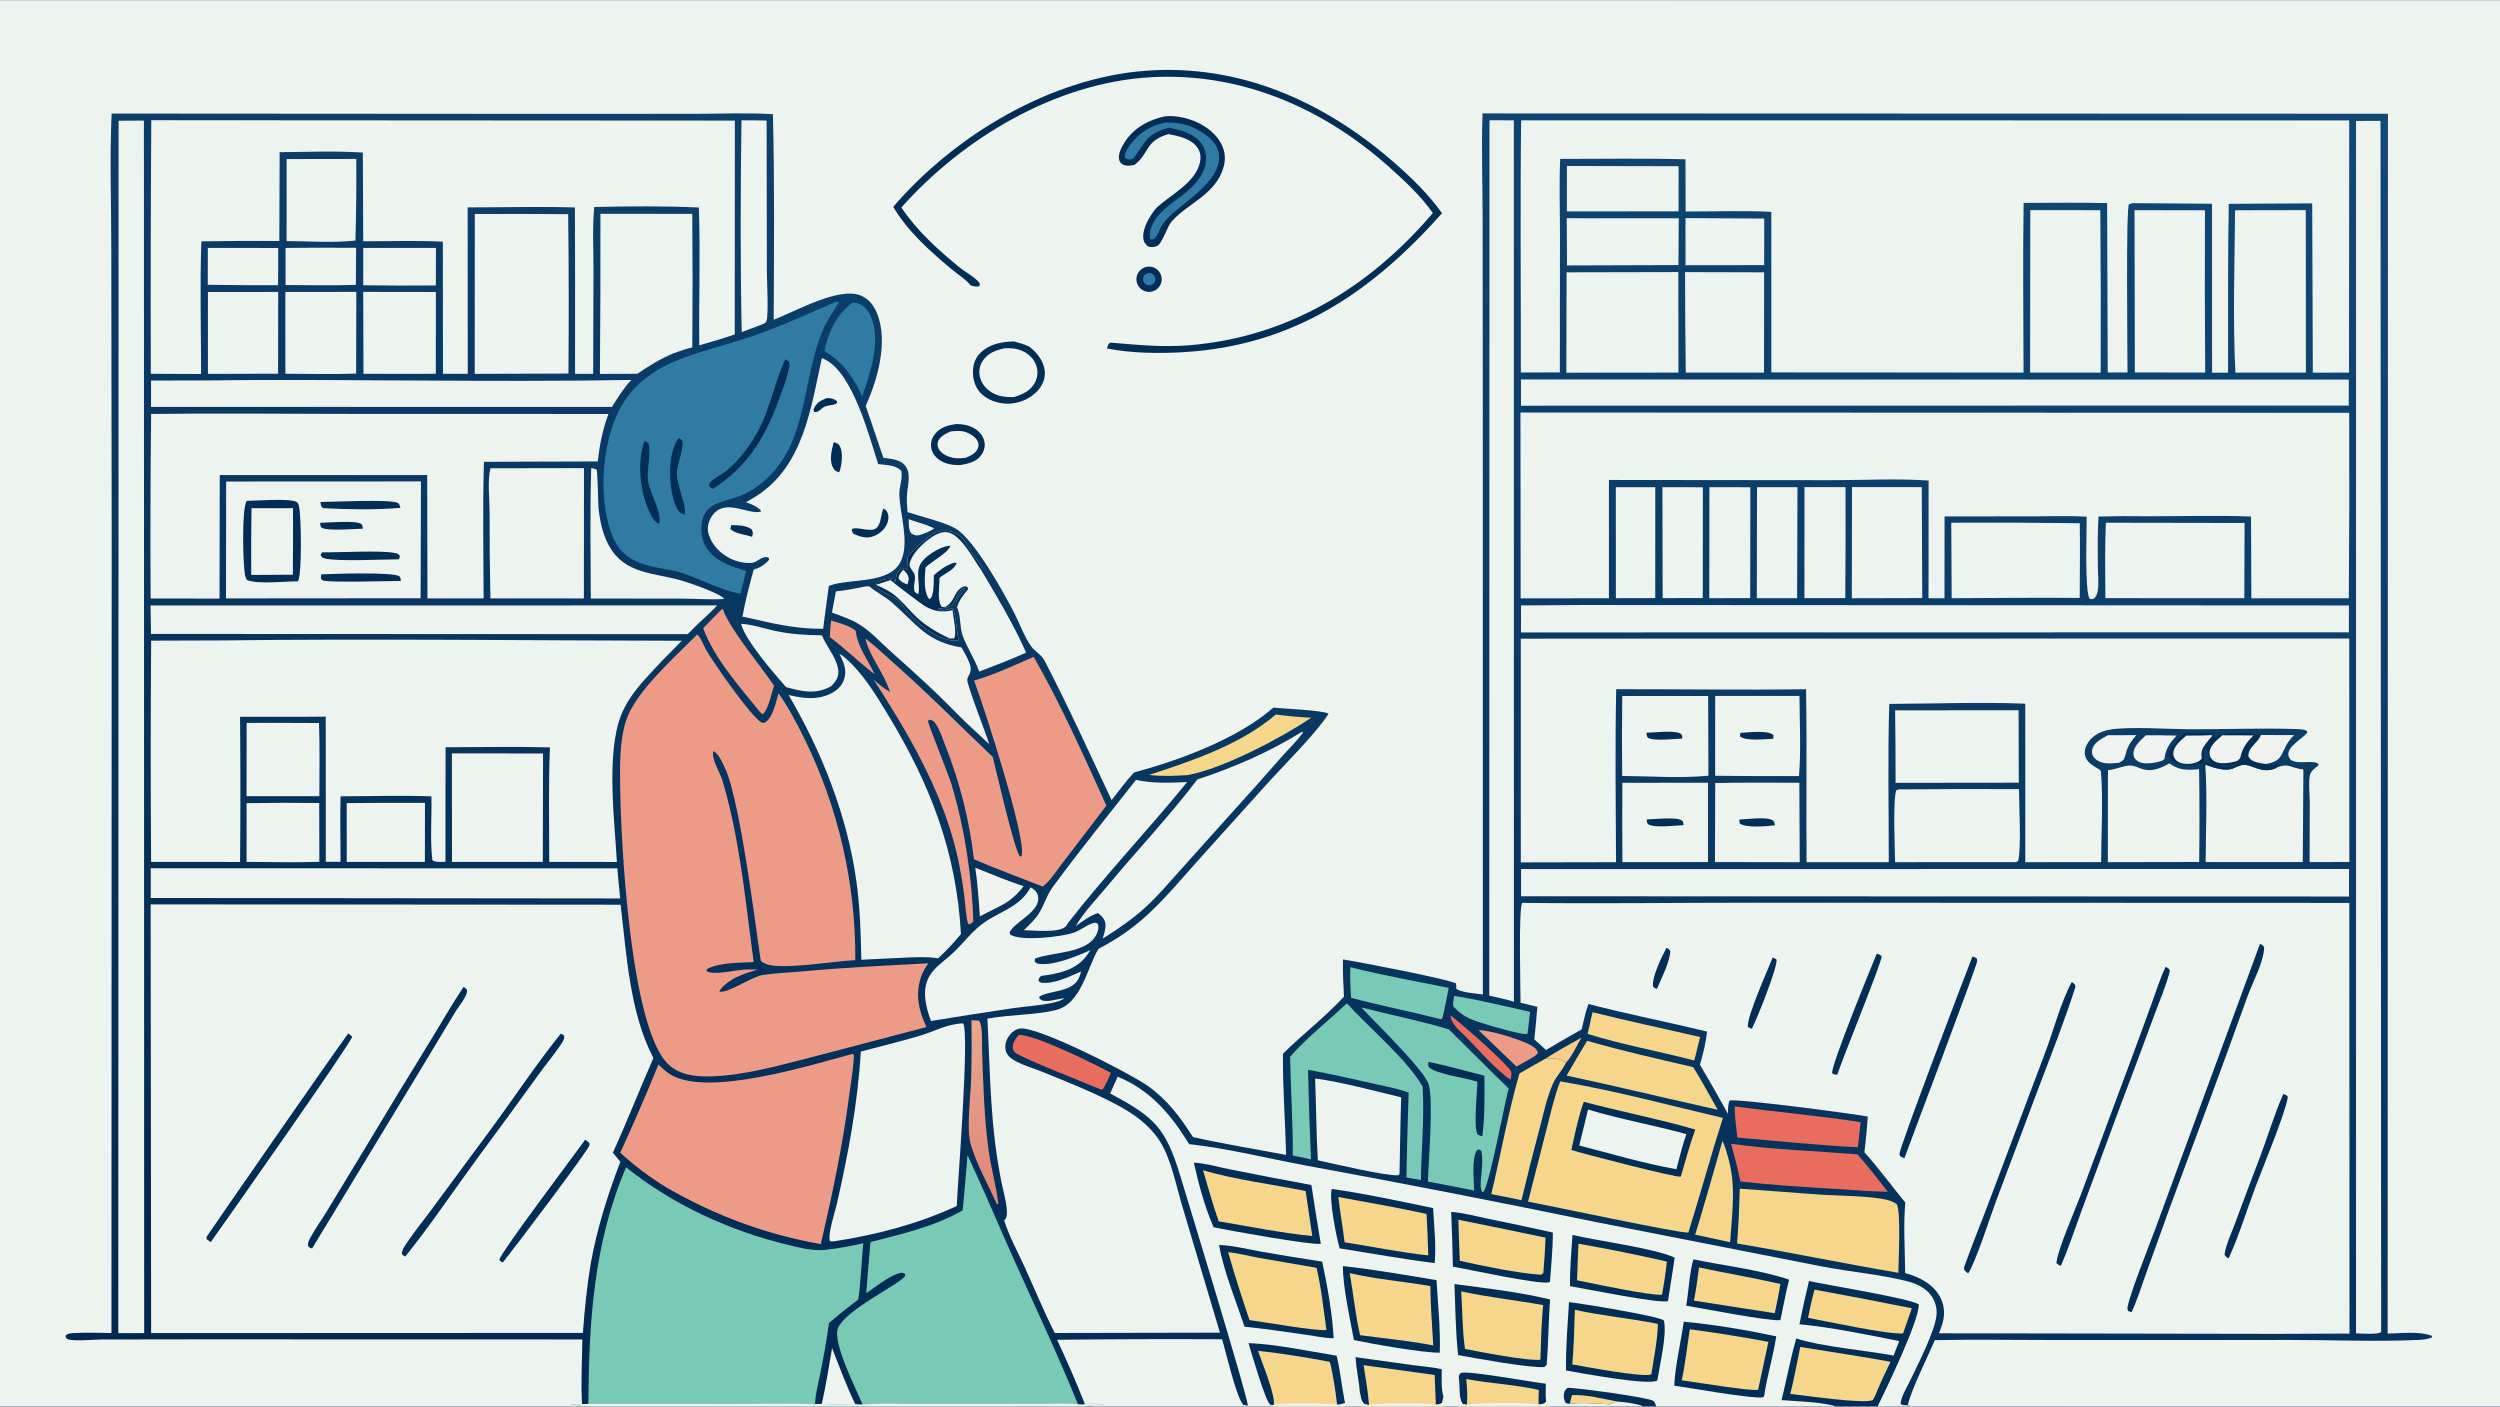 <svg version="1.1" xmlns="http://www.w3.org/2000/svg" style="display: block;" viewBox="0 0 2048 1152" width="1820" height="1024">
<rect x="0" y="0" width="2048" height="1152" fill="#808080" stroke="none"/>
<defs>
	<linearGradient id="Gradient1" gradientUnits="userSpaceOnUse" x1="830.403" y1="967.066" x2="781.512" y2="844.366">
		<stop class="stop0" offset="0" stop-opacity="1" stop-color="rgb(224,135,121)"/>
		<stop class="stop1" offset="1" stop-opacity="1" stop-color="rgb(232,167,141)"/>
	</linearGradient>
	<linearGradient id="Gradient2" gradientUnits="userSpaceOnUse" x1="834.598" y1="1317.86" x2="1242.8" y2="-108.28">
		<stop class="stop0" offset="0" stop-opacity="1" stop-color="rgb(0,40,80)"/>
		<stop class="stop1" offset="1" stop-opacity="1" stop-color="rgb(16,72,117)"/>
	</linearGradient>
</defs>
<path transform="translate(0,0)" fill="url(#Gradient2)" d="M 0 0 L 2048 0 L 2048 1152 L 1563 1152 L 1538.13 1152 L 1504.56 1152 L 1356.77 1152 L 1346.49 1152 L 1320.85 1152 L 1268.59 1152 L 1195.26 1152 L 1183.46 1152 L 1114.35 1152 L 1102.76 1152 L 1041.84 1152 L 1022.16 1152 L 888.652 1152 L 666.96 1152 L 477 1152 L 0 1152 L 0 0 z"/>
<path transform="translate(0,0)" fill="rgb(237,243,239)" d="M 0 0 L 2048 0 L 2048 1152 L 1563 1152 L 1564.85 1150.92 L 1562.89 1151.17 C 1564.48 1140.93 1580.27 1108.97 1585.03 1097.7 C 1616.53 1097.02 1648.11 1097.6 1679.62 1097.58 L 1877.64 1097.56 C 1911.92 1097.54 1946.86 1099.11 1981.04 1097.53 C 1984.84 1097.36 1988.89 1097.03 1992.37 1095.4 L 1992.18 1094.18 C 1981.8 1090.2 1967.01 1092.14 1955.96 1092.33 L 1956.21 93.028 L 1214.49 92.779 C 1213.55 120.999 1214.5 149.528 1214.56 177.782 L 1214.71 334.956 L 1214.77 814.543 C 1208.89 813.603 1197.72 813.164 1193.04 809.906 L 1192.8 805.642 C 1189.65 802.517 1110.56 787.352 1100.15 785.795 C 1099.84 795.95 1100.53 806.161 1100.98 816.307 C 1085.74 832.921 1067.06 847.09 1051 863.06 C 1050.68 890.509 1052.92 918.471 1053.58 945.973 C 1028.18 941.145 1002.5 937.028 977.283 931.353 C 966.82 914.92 956.416 900.999 940.441 889.536 C 926.778 879.733 848.768 839.555 834.971 842.513 C 831.248 843.311 828.027 846.151 826.033 849.303 C 823.967 852.569 822.909 856.774 823.918 860.573 C 824.802 863.902 826.981 866.114 829.828 867.878 C 837.08 872.37 846.705 874.944 854.628 878.192 C 874.751 886.442 895.737 894.649 914.898 904.882 C 928.7 912.252 941.3 921.137 949.974 934.447 C 959.398 948.906 963.598 971.748 968.693 988.511 L 999.378 1091.57 L 864.056 1091.85 C 855.154 1074.32 847.586 1055.83 839.458 1037.92 C 833.843 1025.54 826.577 1012.46 822.608 999.562 C 822.945 999.21 823.284 998.859 823.602 998.49 C 827.25 994.249 821.919 975.726 820.684 969.703 C 811.052 922.748 811.323 881.589 808.879 834.328 C 826.658 830.967 848.853 831.423 865.095 827.28 C 885.795 822 890.379 793.313 899.833 777.123 C 914.37 769.733 927.833 760.4 939.853 749.379 C 954.412 736.067 967.453 720.359 980.623 705.652 L 1036.65 643.408 C 1050.65 627.803 1078.46 600.398 1088.35 584.534 C 1083.92 581.614 1051.03 580.547 1043.24 579.442 C 1014.09 605.029 966.458 622.562 928.936 632.706 C 922.389 639.763 916.597 647.768 910.61 655.315 C 892.694 617.236 875.191 578.58 855.774 541.239 C 852.916 535.743 847.987 533.895 844.639 529.227 C 839.321 521.812 835.732 511.685 831.56 503.403 C 823.228 486.865 798.397 442.048 782.948 432.961 C 773.974 427.682 754.414 423.028 743.446 419.404 C 743.171 415.078 742.75 410.609 742.924 406.279 C 743.235 398.584 746.861 388.132 741.595 381.432 C 737.323 375.998 729.987 375.84 723.662 374.907 L 709.217 332.425 C 718.88 310.711 727.619 280.538 718.784 257.327 C 716.262 250.699 712.097 245.009 705.468 242.089 C 687.758 234.289 651.606 254.939 633.794 261.81 C 634.017 205.768 634.617 149.387 633.16 93.376 C 612.01 92.14 590.262 93.093 569.058 93.095 L 446.468 93.152 L 91.449 92.91 C 89.736 129.797 91.206 167.516 91.171 204.467 L 91.493 437.72 L 91.313 1091.87 C 81.278 1091.81 70.909 1091.26 60.913 1091.9 C 58 1092.08 55.594 1091.92 53.637 1094.18 L 54.054 1095.88 C 54.645 1096.22 55.776 1097.1 56.391 1097.23 C 63.241 1098.65 76.181 1097.19 83.51 1097.17 L 164.974 1097.05 L 477.076 1097.13 C 476.831 1114.68 475.78 1132.58 476.806 1150.09 L 467.358 1150.4 C 470.206 1150.73 474.493 1150.74 477 1152 L 0 1152 L 0 0 z"/>
<path transform="translate(0,0)" fill="rgb(237,243,239)" d="M 731.736 169.315 C 781.94 110.665 860.724 63.746 938.218 57.849 C 1014.63 52.033 1083.25 82.306 1140.28 131.459 C 1155.07 144.203 1169.99 158.598 1181.32 174.561 C 1123.23 239.784 1059.04 283.055 969.513 288.348 C 948.87 289.568 927.223 289.245 906.858 285.358 L 906.703 285.713 C 896.856 292.652 856.387 282.047 842.866 283.628 C 838.92 281.8 834.934 280.69 830.737 279.583 L 827.463 278.629 C 821.657 271.922 812.476 268.127 806.264 260.939 C 799.836 253.501 794.507 243.73 795.279 233.672 C 790.944 228.444 784.001 224.183 778.766 219.771 C 761.139 204.917 743.588 189.328 731.736 169.315 z"/>
<path transform="translate(0,0)" fill="rgb(2,45,86)" d="M 731.736 169.315 C 781.94 110.665 860.724 63.746 938.218 57.849 C 1014.63 52.033 1083.25 82.306 1140.28 131.459 C 1155.07 144.203 1169.99 158.598 1181.32 174.561 C 1123.23 239.784 1059.04 283.055 969.513 288.348 C 948.87 289.568 927.223 289.245 906.858 285.358 C 907.209 284.102 907.514 282.501 908.377 281.497 C 909.445 280.257 909.859 280.541 911.357 280.666 C 932.62 282.433 952.255 284.423 973.683 282.723 C 1054.76 276.289 1121.87 235.369 1173.78 174.397 C 1164.03 160.441 1150.99 148.298 1138.32 136.966 C 1083.81 88.201 1016.33 58.869 942.355 63.15 C 865.037 67.623 789.234 112.72 738.392 169.822 C 751.161 188.938 768.556 204.644 786.278 219.088 C 791.085 223.005 798.62 226.727 802.311 231.585 C 802.913 232.379 802.474 233.358 802.353 234.309 C 799.505 235.053 798.064 234.413 795.279 233.672 C 790.944 228.444 784.001 224.183 778.766 219.771 C 761.139 204.917 743.588 189.328 731.736 169.315 z"/>
<path transform="translate(0,0)" fill="rgb(2,45,86)" d="M 954.509 95.127 C 959.488 94.679 964.424 95.128 969.291 96.225 C 981.201 98.91 993.186 105.533 999.652 116.234 C 1003.38 122.405 1004.35 129.321 1002.47 136.283 C 996.197 159.49 972.484 166.384 959.56 181.639 C 956.156 185.657 951.971 199.433 948.108 201.246 C 945.537 202.452 943 202.595 940.35 201.688 C 937.99 199.451 936.788 198.05 936.541 194.58 C 935.965 186.487 942.05 176.732 946.848 170.681 C 958.408 159.493 978.705 150.246 982.86 133.471 C 983.9 129.272 983.621 124.907 981.217 121.198 C 976.192 113.448 965.6 111.324 957.178 109.702 C 937.781 115.274 941.706 125.621 929.355 134.939 C 926.303 135.545 922.477 136.216 919.656 134.512 C 918.039 133.535 917.114 132.409 916.743 130.52 C 915.8 125.72 919.091 119.762 921.617 115.913 C 929.257 104.274 941.218 97.907 954.509 95.127 z"/>
<path transform="translate(0,0)" fill="rgb(48,123,163)" d="M 955.16 100.234 C 965.943 100.098 975.091 102.157 984.342 107.953 C 990.303 111.688 996.591 117.142 998.165 124.325 C 1003.15 147.081 969.684 164.848 956.548 178.584 C 949.288 186.175 950.676 188.944 946.69 194.394 C 945.498 196.023 944.78 195.834 942.982 196.057 L 941.872 194.968 C 941.813 194.078 941.807 193.223 941.865 192.33 C 942.603 180.974 951.326 173.297 959.407 166.621 C 970.361 158.741 983.973 149.21 987.319 135.349 C 988.714 129.569 988.056 123.425 984.786 118.377 C 978.778 109.103 967.766 106.557 957.693 104.407 C 938.153 109.81 938.874 116.327 928.094 130.138 C 926.287 130.492 924.912 130.773 923.14 130.092 C 921.746 129.556 921.866 129.353 921.288 127.978 C 921.672 124.597 923.42 121.818 925.377 119.106 C 932.806 108.808 942.728 102.377 955.16 100.234 z"/>
<path transform="translate(0,0)" fill="rgb(2,45,86)" d="M 936.559 219.419 C 939.911 217.695 943.934 217.927 947.064 220.027 C 950.195 222.126 951.937 225.76 951.614 229.515 C 951.29 233.27 948.952 236.553 945.509 238.086 C 940.388 240.366 934.383 238.157 931.96 233.103 C 929.537 228.049 931.575 221.984 936.559 219.419 z"/>
<path transform="translate(0,0)" fill="rgb(48,123,163)" d="M 938.434 224.525 C 940.616 222.92 943.677 223.332 945.358 225.456 C 947.038 227.58 946.735 230.654 944.671 232.408 C 943.27 233.599 941.331 233.93 939.614 233.272 C 937.897 232.614 936.676 231.071 936.43 229.249 C 936.184 227.426 936.953 225.615 938.434 224.525 z"/>
<path transform="translate(0,0)" fill="rgb(2,45,86)" d="M 842.866 283.628 L 843.7 284.269 C 849.68 288.915 854.987 295.803 855.842 303.554 C 856.471 309.253 854.424 314.728 850.776 319.069 C 845.07 325.858 836.526 329.862 827.729 330.467 C 819.519 331.031 810.592 328.48 804.43 322.902 C 799.778 318.69 797.392 312.604 797.092 306.416 C 796.782 300.028 798.115 294.287 802.582 289.53 C 809.923 281.712 820.513 279.764 830.737 279.583 C 834.934 280.69 838.92 281.8 842.866 283.628 z"/>
<path transform="translate(0,0)" fill="rgb(237,243,239)" d="M 823.052 285.161 C 827.936 284.932 832.621 285.241 837.172 287.203 C 842.439 289.473 846.803 293.54 848.803 298.975 C 850.471 303.438 850.216 308.392 848.099 312.66 C 844.515 319.983 838.105 322.743 830.738 325.143 C 824.257 325.311 817.951 324.782 812.316 321.28 C 807.606 318.353 803.963 314.005 802.712 308.529 C 801.673 304.078 802.499 299.395 804.998 295.568 C 809.255 288.979 815.738 286.747 823.052 285.161 z"/>
<path transform="translate(0,0)" fill="rgb(2,45,86)" d="M 782.954 347.257 C 788.011 347.131 793.425 348.037 797.844 350.581 C 801.892 352.912 805.206 356.579 806.304 361.203 C 807.225 365.087 806.371 369.023 804.122 372.29 C 799.944 378.357 793.369 379.656 786.56 380.871 C 781.022 380.933 775.236 380.211 770.451 377.232 C 766.795 374.957 763.868 371.523 762.941 367.243 C 762.099 363.351 763.115 359.366 765.384 356.141 C 769.675 350.044 775.983 348.439 782.954 347.257 z"/>
<path transform="translate(0,0)" fill="rgb(237,243,239)" d="M 778.999 353.214 C 782.819 352.938 786.822 352.52 790.549 353.623 C 794.38 354.756 799.06 357.604 800.875 361.302 C 801.752 363.099 801.839 365.181 801.114 367.045 C 799.457 371.385 794.895 373.242 790.974 374.961 C 787.502 375.249 783.972 375.602 780.53 374.893 C 776.472 374.058 771.493 371.733 769.284 368.057 C 768.075 366.044 767.558 363.805 768.421 361.517 C 770.074 357.134 775.051 354.973 778.999 353.214 z"/>
<path transform="translate(0,0)" fill="rgb(237,243,239)" d="M 915.606 881.877 C 942.442 892.873 959.422 913.088 974.18 937.185 C 975.307 937.274 976.432 937.384 977.554 937.516 C 1008.24 941.224 1039.18 948.988 1069.6 954.608 C 1148.9 969.185 1228.04 984.617 1307.01 1000.9 L 1492.37 1037.31 C 1515.7 1041.83 1540.28 1043.79 1563.22 1049.68 C 1570.18 1051.47 1577.34 1055 1581.78 1060.83 C 1585.2 1065.39 1586.85 1071.03 1586.43 1076.71 C 1585.6 1089.7 1570.31 1119.38 1564.13 1132.13 C 1561.57 1137.42 1557.74 1143.51 1556.92 1149.35 L 1558.06 1150.73 L 1562.89 1151.17 L 1564.85 1150.92 L 1563 1152 L 1538.13 1152 L 1504.56 1152 L 1356.77 1152 L 1346.49 1152 L 1320.85 1152 L 1268.59 1152 L 1195.26 1152 L 1183.46 1152 L 1114.35 1152 L 1102.76 1152 L 1041.84 1152 L 1022.16 1152 L 1022.17 1151.28 C 1023.09 1147.1 973.687 985.595 966.91 963.207 C 954.808 923.232 945.433 914.886 909.418 895.624 L 915.606 881.877 z"/>
<path transform="translate(0,0)" fill="rgb(2,45,86)" d="M 1481.93 1049.26 C 1496.91 1052.66 1564.99 1063.52 1571.92 1068.46 C 1571.91 1082.51 1544.98 1138.1 1538.13 1152 L 1504.56 1152 C 1490.51 1148.15 1474.05 1148.01 1459.47 1146.82 C 1463.61 1130.07 1466.69 1112.84 1471.52 1096.31 C 1491.79 1103.05 1528.42 1106.07 1551.21 1110.34 L 1555.86 1098.49 C 1530.44 1093.39 1499.56 1087.01 1474.09 1084.71 C 1476.46 1072.84 1479.08 1061.02 1481.93 1049.26 z"/>
<path transform="translate(0,0)" fill="rgb(245,214,138)" d="M 1474.77 1103.29 C 1499.42 1107.3 1524.21 1110.94 1548.77 1115.44 C 1544.04 1124.9 1539.66 1134.55 1535.66 1144.34 L 1534.09 1146.86 C 1526.86 1150.14 1478.13 1142.99 1466.61 1141.77 C 1469.78 1129.1 1472.09 1116.08 1474.77 1103.29 z"/>
<path transform="translate(0,0)" fill="rgb(245,214,138)" d="M 1486.49 1056.34 C 1513.1 1061.19 1539.67 1066.28 1566.19 1071.59 L 1558.99 1092.22 C 1546.23 1093.1 1496.63 1082.37 1481.14 1079.44 C 1482.73 1071.68 1484.25 1063.94 1486.49 1056.34 z"/>
<path transform="translate(0,0)" fill="rgb(245,214,138)" d="M 1110.52 1111.68 L 1157.21 1118.18 C 1165.08 1119.26 1173.26 1119.77 1181 1121.5 C 1181.11 1128.62 1180.43 1137.17 1182.4 1144 C 1183.45 1146.86 1183.56 1149.02 1183.46 1152 L 1114.35 1152 C 1113.77 1147.82 1113.56 1144.1 1113.95 1139.89 C 1113.29 1130.44 1110.95 1121.13 1110.52 1111.68 z"/>
<path transform="translate(0,0)" fill="rgb(2,45,86)" d="M 1110.52 1111.68 L 1157.21 1118.18 C 1165.08 1119.26 1173.26 1119.77 1181 1121.5 C 1181.11 1128.62 1180.43 1137.17 1182.4 1144 L 1181.51 1149.01 C 1179.44 1150.4 1178.65 1150.36 1176.23 1150.58 L 1175.29 1126.25 L 1117.09 1118.2 C 1118.67 1129.01 1120.7 1139.94 1121.5 1150.83 L 1117.97 1150.26 C 1114.67 1147.48 1114.7 1143.99 1113.95 1139.89 C 1113.29 1130.44 1110.95 1121.13 1110.52 1111.68 z"/>
<path transform="translate(0,0)" fill="rgb(239,242,238)" d="M 1113.95 1139.89 C 1114.7 1143.99 1114.67 1147.48 1117.97 1150.26 L 1121.5 1150.83 C 1131.46 1148.97 1166.24 1148.96 1176.23 1150.58 C 1178.65 1150.36 1179.44 1150.4 1181.51 1149.01 L 1182.4 1144 C 1183.45 1146.86 1183.56 1149.02 1183.46 1152 L 1114.35 1152 C 1113.77 1147.82 1113.56 1144.1 1113.95 1139.89 z"/>
<path transform="translate(0,0)" fill="rgb(245,214,138)" d="M 1030.56 1106.51 C 1050.07 1108.55 1070.1 1111.86 1089.37 1115.49 C 1092.38 1126.94 1093.84 1138.8 1095.35 1150.53 C 1097.72 1150.43 1099.59 1149.93 1101.81 1149.15 L 1102.76 1152 L 1041.84 1152 L 1041.56 1150.98 L 1043.42 1150.77 C 1045.27 1143.53 1033.56 1115.37 1030.56 1106.51 z"/>
<path transform="translate(0,0)" fill="rgb(239,242,238)" d="M 1101.81 1149.15 L 1102.76 1152 L 1041.84 1152 L 1041.56 1150.98 L 1043.42 1150.77 C 1051.03 1148.52 1086.22 1149.67 1095.35 1150.53 C 1097.72 1150.43 1099.59 1149.93 1101.81 1149.15 z"/>
<path transform="translate(0,0)" fill="rgb(245,214,138)" d="M 1195.03 1127.8 C 1195.5 1126.42 1195.48 1125.31 1196.86 1124.63 C 1201.49 1122.32 1256.03 1132.32 1266.38 1133.4 C 1266.28 1138.31 1265.93 1143.38 1266.61 1148.26 L 1268.59 1152 L 1195.26 1152 C 1194.34 1143.96 1194.27 1135.85 1195.03 1127.8 z"/>
<path transform="translate(0,0)" fill="rgb(2,45,86)" d="M 1195.03 1127.8 C 1195.5 1126.42 1195.48 1125.31 1196.86 1124.63 C 1201.49 1122.32 1256.03 1132.32 1266.38 1133.4 C 1266.28 1138.31 1265.93 1143.38 1266.61 1148.26 C 1264.55 1150.28 1263.27 1150.12 1260.57 1150.53 C 1260.1 1146.63 1260.49 1142.45 1260.59 1138.52 C 1241.27 1134.02 1220.76 1133.29 1201.19 1129.54 C 1201.78 1136.6 1202.34 1143.55 1201.7 1150.63 L 1198.48 1150.13 C 1194.58 1146.63 1195.85 1133.12 1195.03 1127.8 z"/>
<path transform="translate(0,0)" fill="rgb(239,242,238)" d="M 1195.03 1127.8 C 1195.85 1133.12 1194.58 1146.63 1198.48 1150.13 L 1201.7 1150.63 C 1211.29 1149 1251 1148.37 1260.57 1150.53 C 1263.27 1150.12 1264.55 1150.28 1266.61 1148.26 L 1268.59 1152 L 1195.26 1152 C 1194.34 1143.96 1194.27 1135.85 1195.03 1127.8 z"/>
<path transform="translate(0,0)" fill="rgb(2,45,86)" d="M 1022.79 1100.11 C 1046.67 1101.21 1071.36 1106.68 1094.99 1110.47 C 1098 1123.14 1099.24 1136.35 1101.81 1149.15 C 1099.59 1149.93 1097.72 1150.43 1095.35 1150.53 C 1093.84 1138.8 1092.38 1126.94 1089.37 1115.49 C 1070.1 1111.86 1050.07 1108.55 1030.56 1106.51 C 1033.56 1115.37 1045.27 1143.53 1043.42 1150.77 L 1041.56 1150.98 C 1041.27 1150.86 1040.95 1150.79 1040.68 1150.63 C 1036.82 1148.52 1024.86 1107.21 1022.79 1100.11 z"/>
<path transform="translate(0,0)" fill="rgb(2,45,86)" d="M 1286.03 1149.88 L 1282.71 1149.38 C 1281.18 1146.9 1280.61 1143.85 1281.37 1141 C 1281.98 1138.71 1282.48 1138.22 1284.19 1136.78 C 1290.68 1136.48 1351.06 1144.73 1354.46 1147.49 C 1355.73 1148.53 1356.22 1150.5 1356.77 1152 L 1346.49 1152 L 1320.85 1152 L 1317.42 1150.17 C 1307.19 1149.7 1296.19 1148.56 1286.03 1149.88 z"/>
<path transform="translate(0,0)" fill="rgb(245,214,138)" d="M 1286.03 1149.88 C 1286.49 1147.44 1287.03 1145.13 1287.82 1142.77 C 1298.99 1142.08 1313.68 1145.84 1324.79 1147.99 C 1322.29 1149.07 1320.18 1149.95 1317.42 1150.17 C 1307.19 1149.7 1296.19 1148.56 1286.03 1149.88 z"/>
<path transform="translate(0,0)" fill="rgb(239,242,238)" d="M 1324.79 1147.99 C 1331.76 1148.57 1339.95 1149.45 1346.49 1152 L 1320.85 1152 L 1317.42 1150.17 C 1320.18 1149.95 1322.29 1149.07 1324.79 1147.99 z"/>
<path transform="translate(0,0)" fill="rgb(2,45,86)" d="M 998.646 1019.73 C 1009.97 1020.15 1021.9 1023.19 1033.05 1025.18 C 1049.71 1028.11 1066.4 1030.85 1083.11 1033.4 C 1087.32 1052.81 1091.5 1076.27 1092.53 1096.16 C 1085.18 1096.08 1077.25 1094.32 1069.94 1093.31 C 1053.16 1090.98 1036.39 1088.35 1019.53 1086.71 C 1012.65 1066 1002.3 1040.85 998.646 1019.73 z"/>
<path transform="translate(0,0)" fill="rgb(245,214,138)" d="M 1006.05 1025.67 C 1014.26 1026.38 1022.89 1028.77 1031.03 1030.25 L 1078.51 1038.46 C 1082.46 1054.91 1084.25 1072.65 1086.64 1089.45 C 1078.32 1090.43 1035.74 1082.92 1023.59 1081.27 C 1017.3 1062.88 1011.45 1044.34 1006.05 1025.67 z"/>
<path transform="translate(0,0)" fill="rgb(2,45,86)" d="M 978.019 952.369 C 987.545 952.701 998.252 955.987 1007.7 957.838 C 1029.86 962.293 1052.06 966.553 1074.3 970.617 C 1076.71 986.684 1079.27 1002.73 1082 1018.74 C 1074.82 1020.15 1006.44 1007.81 994.222 1005.27 C 987.142 989.34 981.771 969.413 978.019 952.369 z"/>
<path transform="translate(0,0)" fill="rgb(245,214,138)" d="M 985.537 958.594 C 1012.52 966.379 1041.98 970.014 1069.57 975.524 L 1075.04 1012.44 C 1049.54 1009.89 1023.67 1004.61 998.371 1000.37 C 993.495 986.649 989.637 972.557 985.537 958.594 z"/>
<path transform="translate(0,0)" fill="rgb(2,45,86)" d="M 1100.07 1037.02 C 1125.65 1039.88 1151.4 1044.31 1176.8 1048.58 C 1177.91 1068.14 1180.13 1088.45 1179.48 1108.02 C 1164.67 1107.95 1124.74 1100.97 1109.14 1097.62 C 1105.93 1080.44 1100.07 1054.04 1100.07 1037.02 z"/>
<path transform="translate(0,0)" fill="rgb(245,214,138)" d="M 1105.66 1042.77 C 1127.24 1047.9 1149.86 1049.56 1171.73 1053.41 C 1171.91 1069.61 1173.19 1085.86 1174.13 1102.04 C 1154.49 1098.19 1134 1096.33 1114.14 1093.66 C 1110.33 1076.95 1108.69 1059.66 1105.66 1042.77 z"/>
<path transform="translate(0,0)" fill="rgb(2,45,86)" d="M 1191.49 1051.77 C 1217.32 1055.16 1244.51 1058.28 1269.81 1064.39 C 1268.46 1082.2 1268.58 1100.1 1267.01 1117.92 C 1266.57 1118.66 1265.67 1119.21 1265.01 1119.75 C 1253.26 1120.66 1208.45 1112.53 1194.53 1109.94 C 1192.33 1090.75 1192.28 1071.08 1191.49 1051.77 z"/>
<path transform="translate(0,0)" fill="rgb(245,214,138)" d="M 1196.99 1057.74 C 1219.03 1062.61 1241.88 1064.96 1264.14 1068.97 C 1262.68 1083.76 1262.41 1098.83 1261.9 1113.68 C 1253.35 1115.24 1210.68 1107.1 1200.12 1104.89 C 1197.84 1089.48 1198.07 1073.31 1196.99 1057.74 z"/>
<path transform="translate(0,0)" fill="rgb(2,45,86)" d="M 1285.35 1066.53 C 1295.36 1067.67 1357.48 1077.78 1363.04 1081.49 C 1365.8 1092.86 1359.72 1117.45 1357.82 1129.91 L 1357.44 1130.86 C 1350.03 1135.01 1294.33 1124.54 1282.89 1122.57 C 1282.61 1104.03 1284.19 1085.05 1285.35 1066.53 z"/>
<path transform="translate(0,0)" fill="rgb(245,214,138)" d="M 1290.11 1072.85 C 1312.54 1077.83 1335.64 1079.82 1358.16 1084.41 C 1357.85 1097.99 1354.79 1112.26 1352.76 1125.7 C 1347.4 1128.66 1297.1 1119.27 1288.01 1117.56 C 1289.39 1102.75 1289.61 1087.71 1290.11 1072.85 z"/>
<path transform="translate(0,0)" fill="rgb(2,45,86)" d="M 1379.36 1082.57 C 1404.19 1084.96 1430.66 1089.36 1455.09 1094.59 C 1452.6 1111.15 1447.53 1127.19 1445.12 1143.76 L 1444.08 1144.55 C 1436.09 1146.01 1383.46 1136.68 1371.56 1134.98 C 1372.25 1118.88 1377.04 1098.98 1379.36 1082.57 z"/>
<path transform="translate(0,0)" fill="rgb(245,214,138)" d="M 1384.34 1088.8 C 1405.87 1091.67 1427.32 1095.1 1448.67 1099.09 C 1445.95 1112.16 1443.16 1125.22 1440.29 1138.25 C 1436.36 1140.13 1386.35 1131.61 1377.67 1130.63 C 1380.59 1116.94 1382.1 1102.64 1384.34 1088.8 z"/>
<path transform="translate(0,0)" fill="rgb(2,45,86)" d="M 1091.03 973.847 C 1118.6 977.713 1146.68 983.913 1173.97 989.537 C 1174.82 1004.16 1176.58 1020.02 1175.29 1034.59 C 1149.28 1031.35 1123.35 1026.58 1097.45 1022.51 C 1094.88 1014.05 1088.42 981.361 1091.03 973.847 z"/>
<path transform="translate(0,0)" fill="rgb(245,214,138)" d="M 1096.38 980.453 C 1120.48 984.924 1144.71 989.019 1168.64 994.329 C 1169.28 1005.65 1169.74 1016.97 1170.04 1028.3 C 1147.24 1025.9 1124.24 1021.05 1101.53 1017.59 C 1099.97 1005.18 1097.77 992.907 1096.38 980.453 z"/>
<path transform="translate(0,0)" fill="rgb(2,45,86)" d="M 1188.8 992.666 C 1198.46 993.296 1208.57 996.104 1218.07 998.065 C 1236.1 1001.74 1254.1 1005.57 1272.07 1009.55 C 1272.14 1022.81 1270.65 1036.45 1269.78 1049.7 L 1268.78 1050.4 C 1259.65 1052.1 1203.09 1039.8 1190.21 1037.46 C 1189.92 1022.52 1189.45 1007.59 1188.8 992.666 z"/>
<path transform="translate(0,0)" fill="rgb(245,214,138)" d="M 1194.69 999.099 C 1218.55 1003.82 1242.38 1008.71 1266.17 1013.77 C 1265.75 1023.45 1265.12 1033.11 1264.29 1042.76 L 1262.51 1044.13 C 1244.32 1043.01 1214.13 1036.87 1195.86 1032.68 C 1195.38 1021.49 1194.99 1010.3 1194.69 999.099 z"/>
<path transform="translate(0,0)" fill="rgb(2,45,86)" d="M 1288.19 1011.54 C 1310.33 1016.68 1353.23 1022.03 1371.94 1030.05 L 1366.44 1065.61 C 1361.97 1068.43 1296.81 1055.32 1286.19 1053.48 C 1285.95 1039.57 1287.22 1025.42 1288.19 1011.54 z"/>
<path transform="translate(0,0)" fill="rgb(245,214,138)" d="M 1293.09 1018.72 C 1317.36 1022.95 1341.51 1027.83 1365.52 1033.36 C 1364.52 1042.46 1363.19 1051.52 1361.53 1060.52 C 1351.48 1061.29 1305.02 1051.3 1291.91 1048.67 C 1292.16 1038.69 1292.69 1028.7 1293.09 1018.72 z"/>
<path transform="translate(0,0)" fill="rgb(2,45,86)" d="M 1387.32 1031.49 C 1412.41 1036.83 1441.65 1040 1465.63 1048.15 C 1462.89 1059.1 1460.82 1070.29 1458.49 1081.35 C 1449.18 1082.35 1394.42 1071.65 1381.35 1069.51 C 1383.06 1059.82 1384.41 1039.34 1387.32 1031.49 z"/>
<path transform="translate(0,0)" fill="rgb(245,214,138)" d="M 1391.84 1038.14 C 1414.01 1042.87 1436.35 1046.63 1458.45 1051.7 C 1457.31 1059.71 1455.44 1067.71 1453.89 1075.65 L 1387.64 1065.35 C 1389.53 1056.39 1390.58 1047.21 1391.84 1038.14 z"/>
<path transform="translate(0,0)" fill="rgb(121,201,183)" d="M 512.907 956.157 C 550.85 986.603 597.829 1008.25 645.065 1019.53 C 654.647 1021.82 665.842 1024.83 675.769 1023.76 C 686.124 1022.65 696.986 1020.64 707.15 1018.35 C 705.635 1033.59 705.377 1049.31 703.058 1064.41 C 694.887 1070.56 686.904 1076.96 679.119 1083.6 C 677.268 1096.96 674.992 1110.26 672.294 1123.47 C 670.648 1131.94 667.952 1141.46 667.721 1150.04 L 666.699 1150.17 L 666.96 1152 L 477 1152 C 474.493 1150.74 470.206 1150.73 467.358 1150.4 L 476.806 1150.09 L 482 1149.93 C 482.401 1083.42 486.236 1018.13 512.907 956.157 z"/>
<path transform="translate(0,0)" fill="rgb(237,243,239)" d="M 476.806 1150.09 L 482 1149.93 L 602.429 1150 C 623.803 1150.01 645.345 1149.47 666.699 1150.17 L 666.96 1152 L 477 1152 C 474.493 1150.74 470.206 1150.73 467.358 1150.4 L 476.806 1150.09 z"/>
<path transform="translate(0,0)" fill="rgb(121,201,183)" d="M 788.657 991.299 C 789.901 976.248 791.513 961.194 792.57 946.133 C 806.252 975.279 818.593 1005 831.817 1034.35 C 849.155 1072.84 867.257 1111.15 883.068 1150.28 C 884.884 1150.4 887.033 1150.76 888.771 1150.22 C 894.254 1149.57 899.468 1149.93 904.945 1150.33 C 899.823 1150.92 893.462 1150.43 888.652 1152 L 666.96 1152 L 666.699 1150.17 L 667.721 1150.04 L 673.236 1149.96 C 682.481 1150.6 691.331 1150.36 700.568 1150.12 C 702.679 1150.42 704.545 1150.68 706.668 1150.4 C 701.386 1138 681.949 1099.61 686.383 1088.08 C 692.31 1072.68 739.499 1050.67 741.437 1044.99 C 741.623 1044.44 741.296 1043.84 741.225 1043.27 C 739.037 1042.19 737.978 1042.38 735.65 1043.18 C 726.832 1046.22 717.473 1054 709.653 1059.19 C 710.698 1045.24 711.847 1031.28 713.1 1017.34 C 738.082 1010.9 766.337 1004.47 788.657 991.299 z"/>
<path transform="translate(0,0)" fill="rgb(239,242,238)" d="M 700.568 1150.12 C 702.679 1150.42 704.545 1150.68 706.668 1150.4 C 718.99 1149.48 731.62 1149.98 743.985 1149.97 L 809.467 1149.96 L 857.837 1149.9 C 866.1 1149.89 874.869 1149.29 883.068 1150.28 C 884.884 1150.4 887.033 1150.76 888.771 1150.22 C 894.254 1149.57 899.468 1149.93 904.945 1150.33 C 899.823 1150.92 893.462 1150.43 888.652 1152 L 666.96 1152 L 666.699 1150.17 L 667.721 1150.04 L 673.236 1149.96 C 682.481 1150.6 691.331 1150.36 700.568 1150.12 z"/>
<path transform="translate(0,0)" fill="rgb(237,243,239)" d="M 865.96 1097.41 C 911.011 1096.89 956.065 1096.75 1001.12 1096.98 C 1004.4 1107.66 1012.76 1144.75 1018.59 1150.81 L 1022.17 1151.28 L 1022.16 1152 L 888.652 1152 C 893.462 1150.43 899.823 1150.92 904.945 1150.33 C 899.468 1149.93 894.254 1149.57 888.771 1150.22 C 881.747 1132.37 874.14 1114.76 865.96 1097.41 z"/>
<path transform="translate(0,0)" fill="rgb(237,243,239)" d="M 673.236 1149.96 C 676.587 1134.76 679.066 1119.58 681.629 1104.24 C 687.655 1119.64 693.449 1135.19 700.568 1150.12 C 691.331 1150.36 682.481 1150.6 673.236 1149.96 z"/>
<path transform="translate(0,0)" fill="rgb(237,243,239)" d="M 1246.93 739.475 C 1309.51 740.266 1372.24 739.356 1434.84 739.349 L 1924.56 739.528 L 1924.73 1092.32 L 1864.86 1092.56 L 1588.35 1092.08 C 1589.52 1089.34 1590.53 1086.52 1591.37 1083.66 C 1593.53 1076.3 1592.81 1068.47 1588.99 1061.77 C 1582.93 1051.13 1572.02 1045.98 1560.75 1042.74 C 1560.48 1023.86 1559.2 1003.73 1560.8 984.955 C 1549.5 971.247 1539.27 957.062 1527.33 943.815 C 1528.5 934.102 1529.43 924.361 1530.12 914.602 C 1519.28 912.289 1421.04 899.497 1416.95 901.444 C 1415.33 904.569 1415.68 908.883 1415.59 912.373 C 1408.12 898.83 1400.45 885.395 1392.6 872.071 C 1395.16 863.157 1397.49 854.158 1398.38 844.909 C 1366.09 837.041 1333.4 830.735 1301.24 822.313 C 1298.8 828.958 1297.39 836.305 1295.64 843.181 C 1285.82 848.566 1276.2 854.365 1266.52 860.015 L 1256.92 851.339 C 1257.86 842.46 1258.69 833.567 1259.4 824.665 L 1245.63 821.359 C 1245.64 810.173 1243.9 745.209 1246.93 739.475 z"/>
<path transform="translate(0,0)" fill="rgb(2,45,86)" d="M 1851.36 773.111 C 1853.46 773.987 1853.61 773.954 1854.8 776.055 C 1854.34 788.569 1845.21 804.643 1840.93 816.68 C 1820.23 874.907 1798.29 932.619 1776.97 990.613 L 1757.73 1044.04 C 1754.07 1054.24 1750.8 1064.9 1746.2 1074.71 C 1745.25 1074.6 1744.17 1074.07 1743.25 1073.75 C 1743.13 1073.18 1742.72 1072.02 1742.78 1071.49 C 1743.94 1061.46 1761.07 1019.16 1765.36 1007.27 L 1851.36 773.111 z"/>
<path transform="translate(0,0)" fill="rgb(2,45,86)" d="M 1774.04 791.879 C 1776.13 792.96 1776.59 792.916 1777.57 795.144 C 1774.43 807.72 1768.87 820.335 1764.41 832.521 C 1754.71 858.895 1744.86 885.213 1734.85 911.475 L 1704.71 993.095 C 1699.36 1007.61 1694.53 1022.69 1688.2 1036.8 C 1686.65 1036.3 1685.77 1035.59 1684.57 1034.55 C 1685.82 1023.04 1700.14 990.481 1704.89 977.881 L 1744.93 870.173 C 1751 853.886 1756.98 837.569 1762.88 821.222 C 1766.43 811.465 1769.6 801.261 1774.04 791.879 z"/>
<path transform="translate(0,0)" fill="rgb(2,45,86)" d="M 1697.23 804.37 C 1699.19 805.752 1699.69 805.718 1700.25 808.138 C 1691.42 835.912 1680.57 863.229 1670.23 890.463 L 1635.36 983.303 C 1630.58 995.946 1618.44 1033.98 1612.29 1043.11 L 1609.24 1040.39 C 1608.96 1039.26 1608.8 1038.55 1609.2 1037.42 C 1615.8 1018.81 1623.41 1000.4 1630.34 981.885 L 1675.32 862.368 C 1682 845.08 1688.46 819.886 1697.23 804.37 z"/>
<path transform="translate(0,0)" fill="rgb(2,45,86)" d="M 1615.83 783.398 L 1619.25 784.781 C 1619.42 785.515 1619.74 786.23 1619.76 786.983 C 1619.87 790.422 1565.97 932.359 1560.07 948.7 C 1558.86 948.263 1557.69 947.58 1556.54 947.007 C 1556.38 946.343 1556.04 945.698 1556.06 945.014 C 1556.2 939.471 1609.16 800.466 1615.83 783.398 z"/>
<path transform="translate(0,0)" fill="rgb(2,45,86)" d="M 1870.45 896.158 C 1872.51 896.745 1872.88 896.663 1874.22 898.44 C 1872.26 911.701 1853.63 956.391 1847.91 971.581 C 1840.57 991.086 1834.33 1011.79 1825.7 1030.71 C 1823.75 1029.7 1823.47 1029.58 1822.31 1027.58 C 1823.66 1018.99 1828 1010.05 1831.01 1001.87 C 1837.73 983.634 1844.57 965.445 1851.55 947.304 C 1857.95 930.401 1863.1 912.62 1870.45 896.158 z"/>
<path transform="translate(0,0)" fill="rgb(2,45,86)" d="M 1537.4 781.147 C 1539.26 781.565 1540.03 781.957 1541.49 783.177 C 1541.64 788.161 1509.66 866.145 1505.1 880.216 C 1503.01 880.153 1502.67 880.247 1500.9 878.981 C 1500.06 872.287 1532.6 792.838 1537.4 781.147 z"/>
<path transform="translate(0,0)" fill="rgb(2,45,86)" d="M 1452.24 784.189 L 1455.27 785.79 C 1456.74 791.289 1438.98 835.375 1435.12 842.553 C 1433.63 842.259 1432.99 841.921 1431.84 840.937 C 1431 832.617 1448.04 794.655 1452.24 784.189 z"/>
<path transform="translate(0,0)" fill="rgb(2,45,86)" d="M 1365.17 776.362 C 1366.8 777.142 1367.35 777.592 1368.36 779.098 C 1367.79 788.25 1361.01 801.269 1357.39 809.889 C 1355.6 809.507 1355.44 809.235 1354.15 807.915 C 1353.29 799.779 1361.3 783.639 1365.17 776.362 z"/>
<path transform="translate(0,0)" fill="rgb(237,243,239)" d="M 123.404 740.73 L 508.397 741 C 513.317 781.936 515.846 829.602 535.284 866.644 C 523.871 892.361 513.766 918.546 502.03 944.159 L 508.198 951.604 C 497.718 978.856 489.405 1005.46 484.035 1034.22 C 480.854 1053.39 478.903 1072.42 477.503 1091.79 L 123.802 1091.93 L 123.404 740.73 z"/>
<path transform="translate(0,0)" fill="rgb(2,45,86)" d="M 379.676 808.38 C 380.935 808.866 381.689 809.752 382.608 810.695 C 382.792 813.29 381.774 815.159 380.565 817.389 C 378.255 821.651 375.024 825.37 372.553 829.544 L 342.15 880.039 L 255.664 1022.63 C 254.189 1022.27 253.533 1021.74 252.389 1020.8 C 251.969 1018.12 252.952 1016.14 254.194 1013.84 C 258.218 1006.38 263.398 999.3 267.809 992.036 L 301.848 935.816 C 318.531 907.987 335.398 880.27 352.449 852.666 C 361.487 837.889 370.095 822.813 379.676 808.38 z"/>
<path transform="translate(0,0)" fill="rgb(2,45,86)" d="M 459.472 846.546 C 460.635 847.029 461.311 847.654 462.254 848.458 C 462.439 851.362 460.863 853.501 459.289 855.827 C 454 863.648 447.783 871.073 442.224 878.754 C 425.407 902.007 408.465 925.169 391.397 948.239 C 371.654 975.098 352.86 1003.34 331.96 1029.25 C 330.907 1028.81 330.171 1028.06 329.31 1027.33 C 329.06 1024.54 330.357 1022.58 331.807 1020.32 C 338.292 1010.21 346.294 1000.52 353.413 990.818 L 399.906 927.938 C 419.939 900.983 438.414 872.702 459.472 846.546 z"/>
<path transform="translate(0,0)" fill="rgb(2,45,86)" d="M 285.309 846.446 C 286.464 847.183 287.469 848.185 288.5 849.088 C 288.353 853.415 182.281 1003.92 172.672 1017.38 C 171.455 1016.67 170.361 1015.8 169.232 1014.96 C 169.243 1014.32 169.104 1013.65 169.266 1013.03 C 169.448 1012.33 275.124 859.896 285.309 846.446 z"/>
<path transform="translate(0,0)" fill="rgb(2,45,86)" d="M 479.4 933.488 C 480.59 934.266 481.661 935.266 482.753 936.178 C 482.782 936.839 482.981 937.515 482.839 938.162 C 481.952 942.207 420.961 1022.88 411.97 1034.01 C 410.542 1033.58 410.066 1033.04 409.016 1032.05 C 409.065 1027.22 471.232 945.009 479.4 933.488 z"/>
<path transform="translate(0,0)" fill="rgb(237,243,239)" d="M 1246.12 98.425 L 1924.49 98.491 L 1924.31 305.067 L 1894.66 305.176 L 1894.16 166.461 L 1825.79 166.842 C 1824.96 212.922 1825.38 259.07 1825.23 305.161 L 1812.12 305.173 L 1812.09 166.795 L 1747.09 166.267 L 1744.02 167.258 C 1741.49 170.723 1742.86 290.202 1742.86 305.001 L 1726.65 305.007 L 1726.15 166.22 C 1703.38 165.715 1680.54 166.075 1657.75 166.089 C 1657.03 212.388 1657.62 258.771 1657.7 305.08 L 1451.07 304.944 L 1451.08 173.421 C 1427.94 172.207 1404.08 173.186 1380.87 173.127 L 1380.73 130.349 C 1346.58 129.426 1312.28 130.046 1278.11 130.038 C 1277.2 149.81 1277.93 169.971 1277.92 189.782 L 1277.83 304.929 L 1245.87 304.998 C 1245.96 236.156 1245.27 167.256 1246.12 98.425 z"/>
<path transform="translate(0,0)" fill="rgb(237,243,239)" d="M 1245.83 523.032 L 1924.51 522.931 L 1924.57 705.996 L 1892.03 706.09 L 1892.16 657 C 1892.15 650.188 1891.06 642.144 1892.16 635.521 C 1892.85 631.362 1896.15 629.292 1899.27 626.884 L 1899.25 625.491 C 1892.93 622.047 1883.86 626.482 1876.7 622.46 C 1875.77 621.167 1874.88 620.307 1874.67 618.689 C 1873.67 611.018 1885.93 605.39 1890.13 600.062 L 1889.72 598.512 C 1886.98 597.232 1884 597.185 1881.03 597.088 C 1851.84 596.129 1822.34 597.437 1793.11 597.28 C 1775.94 597.187 1743.86 594.888 1728.45 597.582 C 1721.58 598.783 1714.74 601.913 1710.74 607.854 C 1708.58 611.066 1707.17 615.138 1708.13 619.01 C 1709.52 624.548 1715.24 627.557 1719.76 630.198 L 1721.06 631.491 C 1722.98 655.781 1721.33 681.652 1721.25 706.095 L 1659.11 706.166 L 1659.09 576.31 C 1622.2 574.875 1584.65 576.353 1547.69 576.497 C 1546.34 619.609 1547.35 663.038 1547.28 706.186 L 1479.95 706.199 C 1479.49 658.97 1480.35 611.683 1479.49 564.474 C 1427.7 565.191 1375.79 564.406 1323.99 564.443 C 1323.03 611.629 1323.6 658.976 1323.86 706.169 L 1245.84 706.328 L 1245.83 523.032 z"/>
<path transform="translate(0,0)" fill="rgb(237,243,239)" d="M 1245.56 337.795 L 1924.47 338.028 C 1924.68 388.669 1924.57 439.31 1924.15 489.949 L 1844.31 489.99 L 1844.03 423.001 C 1815.84 421.9 1787.27 422.809 1759.04 422.783 C 1745.73 422.593 1732.42 422.66 1719.11 422.983 C 1718.25 436.448 1718.45 450.322 1718.57 463.821 C 1718.62 470.352 1719.59 478.015 1718.38 484.406 C 1717.99 486.481 1716.93 489.409 1714.85 490.358 C 1713.63 490.913 1713.06 490.572 1711.83 490.339 C 1707.64 484.277 1709.54 433.992 1709.4 423.136 C 1695.85 422.256 1681.96 422.846 1668.38 422.837 L 1592.98 422.902 L 1592.93 489.944 L 1579.85 489.929 L 1579.89 393.511 C 1553.31 391.729 1525.48 393.272 1498.78 393.225 L 1318.04 393.039 L 1318.03 489.965 L 1245.71 490.017 L 1245.56 337.795 z"/>
<path transform="translate(0,0)" fill="rgb(237,154,135)" d="M 571.039 519.705 C 573.717 521.209 576.537 528.821 578.19 531.767 C 584.17 542.43 615.12 586.777 623.631 591.596 C 625.151 592.457 625.803 591.876 627.388 591.387 C 633.659 586.062 635.469 575.361 637.781 567.822 C 645.833 579.092 652.405 591.773 658.552 604.157 C 686.638 660.78 701.065 723.197 700.675 786.403 C 684.145 787.039 640.894 794.603 627.879 789.693 C 626.631 789.222 624.07 788.05 623.328 787.036 C 622.368 785.724 607.544 658.671 594.27 629.904 C 592.235 625.493 588.694 616.873 584.203 615.183 C 582.948 622.411 589.648 632.113 591.759 639.06 C 593.949 646.271 595.885 653.664 597.643 660.99 C 607.633 702.611 611.582 745.624 617.393 787.95 C 606.115 788.732 589.068 788.196 579.081 793.771 L 578.688 795.283 C 583.931 798.965 599.933 795.07 606.754 794.461 C 611.15 793.749 616.22 794.174 620.698 794.121 C 614.988 795.835 609.238 797.599 603.826 800.128 C 599.422 802.187 590.938 807.703 589.234 812.239 C 596.814 813.562 615.431 800.068 624.862 798.568 C 635.204 796.924 646.011 796.647 656.446 795.687 C 691.08 792.498 725.704 790.844 760.426 789.007 C 760.308 789.183 760.187 789.358 760.072 789.535 C 757.801 793.022 755.799 796.328 754.45 800.298 C 749.679 814.347 752.627 828.253 759.012 841.222 L 661.881 866.702 C 636.39 873.143 608.267 881.082 581.909 881.657 C 569.469 881.929 556.509 880.539 547.228 871.48 C 516.004 841.005 508.444 687.072 507.99 641.703 C 507.822 624.971 507.662 606.454 512.812 590.352 C 520.496 566.325 553.145 537.953 571.039 519.705 z"/>
<path transform="translate(0,0)" fill="rgb(237,243,239)" d="M 181.168 524.5 C 306.877 522.966 432.774 524.546 558.499 524.775 C 548.182 535.179 537.824 545.675 528.07 556.61 C 520.155 565.484 512.813 575.208 508.547 586.411 C 496.543 617.94 503.432 671.862 505.361 705.991 L 449.944 705.947 C 449.969 674.748 449.179 643.273 450.53 612.114 C 422.103 611.34 393.479 612.012 365.031 612.004 L 364.957 648.25 L 364.935 705.815 L 364.023 705.84 C 361.173 705.912 356.278 706.437 354.199 704.463 C 352.173 687.493 353.854 669.406 353.412 652.236 C 328.741 651.301 303.685 652.165 278.977 652.198 C 278.543 670.046 278.958 687.998 278.975 705.857 L 266.884 705.854 L 266.84 586.916 C 243.457 587.209 220.037 587.011 196.65 587.047 C 197.015 626.694 197.025 666.344 196.678 705.992 L 123.79 705.935 C 123.356 645.521 123.367 585.104 123.825 524.69 L 181.168 524.5 z"/>
<path transform="translate(0,0)" fill="rgb(237,243,239)" d="M 123.937 98.343 L 601.998 98.644 L 601.892 273.779 C 592.334 277.163 582.555 279.904 572.829 282.76 C 572.433 245.167 573.822 207.429 572.501 169.866 C 544.293 168.492 515.028 168.823 486.795 169.423 C 485.238 186.127 486.169 203.663 486.176 220.449 L 485.928 306.13 L 471.071 306.135 L 471.112 227.903 L 470.957 169.811 C 441.77 168.94 412.313 169.767 383.097 169.771 L 383.189 306.068 L 362.886 306.092 L 362.777 197.828 C 341.174 196.753 319.182 197.545 297.534 197.506 L 297.232 124.835 C 274.803 123.392 251.586 124.361 229.088 124.514 L 228.832 197.267 C 207.548 197.121 186.264 197.224 164.982 197.575 C 163.615 233.621 164.744 270.155 164.742 306.253 L 123.557 306.057 C 123.328 236.819 123.455 167.58 123.937 98.343 z"/>
<path transform="translate(0,0)" fill="rgb(237,243,239)" d="M 123.799 338.986 C 176.013 338.275 228.313 338.88 280.535 338.926 L 498.473 338.996 C 493.72 351.382 491.135 364.736 489.66 377.88 L 396.451 378.172 C 395.354 415.406 396.087 452.833 396.169 490.08 L 350.171 490.042 L 349.966 389.024 L 180.019 389.041 L 179.829 490.216 L 123.39 490.185 C 123.096 439.785 123.232 389.383 123.799 338.986 z"/>
<path transform="translate(0,0)" fill="rgb(48,123,163)" d="M 685.461 246.838 L 687.247 247.492 C 682.952 254.799 677.813 261.731 674.437 269.536 C 662.542 297.038 661.189 328.723 650.775 357.035 C 643.199 377.631 628.539 396.47 607.996 405.383 C 600.902 408.46 592.932 409.655 585.999 412.974 C 581.184 415.28 577.477 418.891 575.842 424.052 C 573.532 431.342 574.142 440.36 577.872 447.073 C 584.748 459.449 598.547 463.829 611.255 467.552 L 606.626 486.251 C 588.038 482.956 572.08 472.722 553.987 467.762 C 544.108 465.932 533.67 464.552 524.24 461.007 C 514.03 457.169 506.944 450.873 502.527 440.841 C 490.382 413.26 492.668 371.135 503.725 343.589 C 523.571 294.144 572.751 290.459 616.879 275.05 C 640.159 266.921 662.797 256.53 685.461 246.838 z"/>
<path transform="translate(0,0)" fill="rgb(2,45,86)" d="M 643.266 294.213 C 644.368 294.695 645.311 295.382 646.31 296.044 C 646.95 298.34 646.691 299.912 646.194 302.194 C 644.191 311.389 640.705 320.339 637.412 329.139 C 626.024 359.582 611.758 382.365 584.114 400.313 C 583.083 399.974 582.167 399.272 581.249 398.695 C 580.922 396.874 580.599 396.449 581.893 394.931 C 584.519 391.85 589.808 389.389 593.141 386.922 C 599.964 381.872 605.776 375.458 610.885 368.712 C 630.037 343.426 630.979 322.455 642.824 295.215 L 643.266 294.213 z"/>
<path transform="translate(0,0)" fill="rgb(2,45,86)" d="M 528.033 361.15 C 529.314 361.555 530.222 362.375 531.252 363.199 C 533.718 372.563 529.533 384.001 530.86 393.753 C 532.257 404.019 542.676 419.751 539.885 429.054 C 535.377 426.846 533.648 422.74 531.637 418.362 C 524.25 402.284 521.702 377.855 528.033 361.15 z"/>
<path transform="translate(0,0)" fill="rgb(2,45,86)" d="M 556.005 358.572 L 558.821 360.63 C 560.669 366.779 554.646 380.025 554.459 387.1 C 554.194 397.112 562.65 414.221 560.907 421.413 C 559.943 421.161 558.977 420.901 558.117 420.377 C 553.537 417.585 551.057 407.257 550.229 402.384 C 547.941 388.932 547.966 370.043 556.005 358.572 z"/>
<path transform="translate(0,0)" fill="rgb(237,243,239)" d="M 97.156 98.764 L 117.887 98.637 L 118.112 1091.93 L 96.915 1091.99 L 97.156 98.764 z"/>
<path transform="translate(0,0)" fill="rgb(237,243,239)" d="M 1930.05 98.923 L 1950.13 98.861 L 1950.63 1090.69 L 1949.96 1091.54 C 1944.39 1093.2 1936.01 1092.23 1930.07 1092.19 L 1930.05 98.923 z"/>
<path transform="translate(0,0)" fill="rgb(237,154,135)" d="M 698.331 863.213 L 699.55 864.234 C 699.112 875.36 697.006 886.909 695.561 897.957 C 690.192 939.004 681.702 978.776 672.416 1019.08 C 626.834 1010.96 586.029 995.702 545.916 972.637 C 532.424 964.391 519.762 954.858 508.106 944.172 C 519.056 920.336 529.482 896.263 539.377 871.97 C 542.525 874.936 545.965 878.118 549.689 880.323 C 580.449 898.539 663.321 872.601 698.331 863.213 z"/>
<path transform="translate(0,0)" fill="rgb(237,243,239)" d="M 673.28 293.191 C 674.159 293.551 675.012 293.931 675.862 294.354 C 698.721 305.742 711.872 356.83 719.424 380.045 C 725.585 380.87 734.003 380.69 738.282 385.595 C 739.689 392.056 736.554 398.502 736.754 404.993 C 737.255 421.294 744.968 443.217 738.355 458.776 C 729.618 479.331 695.646 473.104 678.974 479.857 C 677.542 491.576 675.693 503.218 674.322 514.946 C 655.66 515.098 638.78 512.01 620.719 507.714 C 616.597 506.679 612.385 505.905 608.223 505.039 C 610.558 492.001 613.871 479.242 617.43 466.498 C 622.909 464.693 626.259 462.741 630.081 458.409 L 629.487 456.554 C 623.41 454.977 620.672 460.866 615.074 461.038 C 609.046 461.224 603.374 459.941 597.979 457.24 C 589.947 453.22 583.254 446.279 580.541 437.601 C 579.194 433.292 579.935 428.453 582.095 424.515 C 592.292 405.92 612.744 422.21 623.373 418.977 L 622.91 417.519 C 619.232 414.319 615.608 412.891 611.044 411.28 C 613.941 409.733 616.776 408.072 619.54 406.299 C 658.214 381.556 664.176 334.465 673.28 293.191 z"/>
<path transform="translate(0,0)" fill="rgb(2,45,86)" d="M 723.679 416.404 C 725.547 417.491 726.061 417.755 726.986 419.815 C 728.277 422.687 727.924 425.816 726.787 428.682 C 724.895 433.454 720.719 436.977 716.07 438.943 C 710.185 441.432 704.938 439.633 699.357 437.275 C 698.116 435.641 697.899 435.507 697.833 433.358 C 701.18 430.966 710.89 435.348 716.16 433.445 C 721.801 431.407 721.502 421.87 723.415 417.041 C 723.5 416.827 723.591 416.616 723.679 416.404 z"/>
<path transform="translate(0,0)" fill="rgb(2,45,86)" d="M 683.004 362.117 C 683.245 362.176 683.488 362.224 683.725 362.294 C 685.988 362.968 687.283 363.802 688.287 365.946 C 690.801 371.316 689.566 381.306 687.505 386.729 C 687.313 386.69 687.118 386.662 686.929 386.611 C 684.44 385.941 683.503 384.936 682.305 382.712 C 679.172 376.892 681.304 368.056 683.004 362.117 z"/>
<path transform="translate(0,0)" fill="rgb(2,45,86)" d="M 677.354 325.951 C 680.983 326.074 682.588 326.244 685.583 328.371 L 685.766 330.032 C 682.114 332.596 677.641 331.23 673.958 333.893 C 673.805 334.004 673.661 334.127 673.513 334.244 C 673.159 334.565 672.81 334.891 672.442 335.196 C 670.383 336.905 669.605 337.646 666.926 337.362 L 666.436 335.286 C 668.874 329.593 671.793 328.177 677.354 325.951 z"/>
<path transform="translate(0,0)" fill="rgb(2,45,86)" d="M 599.114 430.011 C 604.722 430.175 610.943 430.066 615.685 433.44 C 617.166 436.264 616.875 436.484 616.109 439.629 C 611.139 437.782 601.357 437.041 598.304 433.023 L 599.114 430.011 z"/>
<path transform="translate(0,0)" fill="rgb(237,154,135)" d="M 708.899 523.017 C 716.452 528.321 723.469 535.435 730.428 541.535 C 758.938 566.529 785.717 593.797 813.227 619.907 C 816.184 631.103 830.881 696.392 835.648 701.605 L 836.868 701.227 C 841.515 687.858 805.4 576.922 797.993 557.386 C 814.441 552.571 831.044 544.824 846.783 537.949 C 869.188 576.951 887.728 618.908 906.361 659.826 L 867.727 710.357 C 863.859 715.671 859.487 722.165 854.247 726.136 C 835.373 718.687 816.498 711.842 797.849 703.773 C 794.174 671.965 786.338 640.777 774.541 611.009 C 772.258 605.166 770.109 598.235 766.625 593.028 C 765.003 590.603 764.164 589.981 761.351 589.421 L 760.19 590.532 C 760.066 592.515 777.305 635.139 779.372 642.021 C 790.153 677.921 796.178 717.233 797.385 754.664 C 795.801 756.151 795.488 756.892 793.272 757.065 C 790.986 750.267 790.985 741.67 790.047 734.461 C 788.448 722.173 786.402 709.681 783.474 697.63 C 771.018 646.367 744.053 600.566 715.723 556.697 C 720.021 560.643 724.107 563.679 729.079 566.711 C 724.435 551.355 712.582 538.259 708.899 523.017 z"/>
<path transform="translate(0,0)" fill="rgb(237,243,239)" d="M 687.7 535.632 C 689.708 536.428 691.464 537.996 693.072 539.417 C 707.398 552.083 717.919 569.686 727.727 585.894 C 762.287 643.007 783.455 697.674 787.211 764.985 C 781.374 772.076 775.276 778.714 768.495 784.912 C 759.073 783.456 749.528 784.011 740.051 784.434 C 728.571 785.045 717.087 785.592 705.601 786.076 C 705.175 764.554 704.539 743.278 701.567 721.919 C 694.104 668.276 673.353 615.732 646.001 569.199 C 657.467 571.867 668.812 573.588 679.939 568.357 C 685.003 565.977 689.437 562.21 691.341 556.817 C 694.123 548.941 691.212 542.669 687.7 535.632 z"/>
<path transform="translate(0,0)" fill="rgb(237,243,239)" d="M 185.282 394.314 L 344.845 394.234 L 344.564 489.937 L 185.138 490.07 L 185.282 394.314 z"/>
<path transform="translate(0,0)" fill="rgb(2,45,86)" d="M 202.133 410.166 C 210.053 410.063 237.439 407.887 243.059 411.112 C 244.46 411.916 244.673 413.631 245.018 415.136 C 246.788 422.868 247.499 470.631 244.086 476.07 C 232.965 476.035 212.184 478.664 202.304 475.073 C 201.446 473.629 200.946 472.2 200.656 470.554 C 199.005 461.183 197.916 416.142 202.133 410.166 z"/>
<path transform="translate(0,0)" fill="rgb(237,243,239)" d="M 206.019 416.198 L 240.024 416.147 C 240.083 434.313 240.051 452.479 239.928 470.645 L 205.793 470.859 C 205.678 452.638 205.753 434.417 206.019 416.198 z"/>
<path transform="translate(0,0)" fill="rgb(2,45,86)" d="M 263.06 470.394 C 272.241 469.929 322.55 468.268 327.195 471.993 C 328.325 472.899 328.162 474.421 328.364 475.803 C 319.242 475.744 269.346 477.256 264.698 475.396 C 263.995 475.114 263.511 474.453 262.918 473.981 L 263.06 470.394 z"/>
<path transform="translate(0,0)" fill="rgb(2,45,86)" d="M 263.795 452.316 C 277.175 452.616 313.593 450.404 324.107 453.033 C 326.316 453.586 326.515 453.626 327.693 455.553 L 326.768 458.048 C 313.787 458.084 276.597 460.008 266.239 457.36 C 264.072 456.807 263.698 456.405 262.58 454.531 L 263.795 452.316 z"/>
<path transform="translate(0,0)" fill="rgb(2,45,86)" d="M 262.475 411.085 C 273.804 410.993 318.432 408.78 325.405 411.673 C 327.451 412.521 327.406 413.98 328.015 415.892 C 307.697 417.645 285.097 417.181 264.706 416.158 C 262.703 414.577 262.949 413.533 262.475 411.085 z"/>
<path transform="translate(0,0)" fill="rgb(2,45,86)" d="M 262.239 428.169 C 268.573 427.976 291.766 426.054 295.867 429.039 C 297.099 429.936 297.022 431.492 297.322 432.932 C 291.35 433.104 267.882 435.054 263.561 432.141 C 262.269 431.27 262.468 429.647 262.239 428.169 z"/>
<path transform="translate(0,0)" fill="rgb(237,243,239)" d="M 1246.05 711.819 L 1924.35 711.722 L 1924.32 734.282 L 1246.05 734.077 L 1246.05 711.819 z"/>
<path transform="translate(0,0)" fill="rgb(237,243,239)" d="M 1296.09 495.489 L 1924.24 495.843 L 1924.21 517.86 L 1876.5 517.861 L 1245.99 517.964 L 1246.01 495.813 L 1296.09 495.489 z"/>
<path transform="translate(0,0)" fill="rgb(237,243,239)" d="M 1245.95 310.719 L 1924.13 310.851 L 1924.08 332.115 L 1245.96 332.21 L 1245.95 310.719 z"/>
<path transform="translate(0,0)" fill="rgb(237,243,239)" d="M 785.826 838.397 L 789.011 838.175 C 794.368 846.706 784.487 969.96 783.775 987.811 C 751.949 1002.57 717.808 1011.46 683.232 1016.75 L 679.955 1016.77 C 677.658 1012.18 684.186 991.921 685.423 986.534 C 694.761 945.86 702.784 903.003 705.188 861.267 C 721.35 857.01 737.711 853.079 753.714 848.276 C 764.904 844.918 773.965 839.721 785.826 838.397 z"/>
<path transform="translate(0,0)" fill="rgb(237,243,239)" d="M 1220.18 98.356 L 1240.13 98.438 L 1240.2 820.445 C 1233.65 818.395 1226.7 817.079 1220.01 815.519 L 1220.18 98.356 z"/>
<path transform="translate(0,0)" fill="rgb(245,214,138)" d="M 1278.15 885.731 C 1322.83 893.19 1367.27 905.37 1411.4 915.646 C 1401.45 946.755 1392.89 978.3 1383.15 1009.48 C 1379.25 1011.07 1266.33 986.801 1251.77 984.266 L 1266.87 925.066 C 1270.25 911.975 1273.23 898.34 1278.15 885.731 z"/>
<path transform="translate(0,0)" fill="rgb(2,45,86)" d="M 1297.43 902.458 C 1327.7 910.553 1358.67 916.379 1388.74 925.198 C 1384.15 937.798 1380.72 950.935 1376.92 963.797 C 1372.74 964.643 1295.89 944.778 1287.26 941.895 C 1290.16 928.818 1292.9 915.076 1297.43 902.458 z"/>
<path transform="translate(0,0)" fill="rgb(237,243,239)" d="M 1300.94 908.779 C 1327.35 916.79 1354.87 921.61 1381.52 928.944 C 1378.11 938.185 1375.93 948.167 1373.31 957.676 C 1346.8 953.074 1319.86 944.924 1293.72 938.279 L 1300.94 908.779 z"/>
<path transform="translate(0,0)" fill="rgb(237,243,239)" d="M 123.331 495.886 L 587.425 495.81 C 584.013 499.68 579.979 503.207 576.283 506.82 C 571.763 510.736 567.604 515.161 563.353 519.368 L 123.695 519.17 L 123.331 495.886 z"/>
<path transform="translate(0,0)" fill="rgb(237,243,239)" d="M 388.957 175.187 C 414.459 175.044 439.961 175.084 465.462 175.307 C 465.968 218.829 466.038 262.354 465.671 305.876 L 388.897 306.119 L 388.957 175.187 z"/>
<path transform="translate(0,0)" fill="rgb(237,243,239)" d="M 123.51 711.144 L 505.721 711.201 C 506.377 719.436 507.169 727.661 508.094 735.87 L 123.506 735.475 L 123.51 711.144 z"/>
<path transform="translate(0,0)" fill="rgb(237,243,239)" d="M 491.873 174.982 L 567.106 175.062 C 567.428 211.519 567.438 247.977 567.137 284.434 C 561.852 285.574 556.735 287.566 551.632 289.335 C 540.956 293.749 531.666 299.61 522.121 306.071 L 491.453 306.18 C 491.827 262.448 491.967 218.715 491.873 174.982 z"/>
<path transform="translate(0,0)" fill="rgb(237,243,239)" d="M 166.824 311.507 C 283.583 310.147 400.397 313.193 517.161 311.107 C 510.916 317.798 506.106 325.515 501.269 333.238 L 472.952 333.225 L 123.712 333.162 L 123.74 311.605 L 166.824 311.507 z"/>
<path transform="translate(0,0)" fill="rgb(237,243,239)" d="M 401.798 383.478 L 478.39 383.351 L 478.314 490.102 L 401.751 490.058 C 401.226 466.146 401.001 442.228 401.076 418.31 C 401.041 407.905 399.205 393.398 401.798 383.478 z"/>
<path transform="translate(0,0)" fill="rgb(237,243,239)" d="M 1830.98 172.109 L 1888.9 172.004 L 1888.99 305.099 L 1831.24 305.1 C 1829.08 262.614 1830.56 214.972 1830.98 172.109 z"/>
<path transform="translate(0,0)" fill="rgb(237,243,239)" d="M 1663.21 171.99 L 1720.58 172.038 C 1720.95 216.392 1721.05 260.747 1720.89 305.101 L 1663.06 305.11 L 1663.21 171.99 z"/>
<path transform="translate(0,0)" fill="rgb(237,243,239)" d="M 1748.62 172.051 L 1806.31 172.125 C 1806.09 216.433 1806.16 260.741 1806.5 305.049 L 1748.85 304.98 L 1748.62 172.051 z"/>
<path transform="translate(0,0)" fill="rgb(121,201,183)" d="M 1115.22 825.161 C 1139.08 831.191 1163.37 836.102 1186.95 843.135 C 1203.33 859.182 1219.31 875.582 1235.86 891.481 C 1231.84 907.004 1220.8 967.229 1215.35 976.198 L 1214.15 976.267 C 1212.44 973.023 1213.04 969.241 1213.2 965.695 C 1213.87 958.777 1215.14 949.117 1213.41 942.414 L 1211.29 941.427 L 1209.82 942.199 C 1205.35 949.652 1207.54 966.306 1207.63 975.085 L 1169.76 967.798 C 1170.22 950.966 1174.5 900.676 1170.26 887.854 C 1166.33 876.012 1126.42 837.239 1115.22 825.161 z"/>
<path transform="translate(0,0)" fill="rgb(2,45,86)" d="M 1170.1 869.698 C 1185.53 872.943 1200.76 877.131 1216.02 881.106 C 1216.02 897.367 1216.56 914.571 1214.3 930.68 C 1212.59 930.312 1211.6 930.003 1210.21 928.841 C 1207.13 921.537 1210.09 895.768 1210.26 886.002 C 1201.93 883.136 1176.19 879.626 1170.84 874.278 C 1169.6 873.044 1170.09 871.374 1170.1 869.698 z"/>
<path transform="translate(0,0)" fill="rgb(237,243,239)" d="M 1283.34 222.948 L 1374.9 222.749 L 1374.98 305.104 L 1283.14 305.182 L 1283.34 222.948 z"/>
<path transform="translate(0,0)" fill="rgb(237,243,239)" d="M 844.291 726.705 C 847.053 728.374 849.404 730.204 850.227 733.488 C 853.337 745.903 833.109 753.932 827.729 762.419 C 826.882 763.755 827.134 763.873 827.502 765.416 C 827.938 765.659 828.375 765.904 828.825 766.121 C 838.544 770.803 869.28 767.412 879.575 763.913 C 885.117 762.03 889.868 757.81 895.171 756.156 C 897.278 755.499 897.347 755.582 899.334 756.609 C 900.276 759.329 899.748 761.857 898.647 764.437 C 891.352 781.538 862.021 779.441 847.89 785.141 L 847.669 787.63 L 849.449 789.126 C 861.449 791.934 882.304 783.169 893.213 778.206 C 892.06 780.038 890.88 781.883 889.543 783.588 C 880.598 794.988 866.419 797.535 852.954 799.329 C 851.146 800.966 851.069 801.002 850.765 803.411 L 852.584 804.819 C 863.141 806.441 876.105 799.775 885.615 795.722 C 885.334 796.973 884.951 798.197 884.527 799.407 C 879.827 812.81 862.52 810.677 852.191 815.807 C 851.403 816.198 851.509 816.661 851.259 817.46 L 853.131 819.183 C 858.086 821.22 866.551 818.093 871.906 817.57 C 869.251 819.929 863.974 820.984 860.597 821.68 C 850.769 823.707 840.404 824.25 830.451 825.672 C 807.854 829.011 785.283 832.533 762.743 836.239 C 761.974 834.395 761.297 832.515 760.714 830.604 C 758.097 821.996 756.248 812.202 759.49 803.501 C 760.694 800.268 762.616 797.269 764.907 794.698 C 769.837 789.166 776.359 784.739 781.714 779.557 C 790.042 771.497 796.865 762.032 806.526 755.397 C 820.336 745.912 835.781 742.62 844.291 726.705 z"/>
<path transform="translate(0,0)" fill="rgb(237,243,239)" d="M 1725.13 428.075 L 1838.75 428.265 L 1838.56 489.921 L 1724.69 489.863 C 1724.66 469.298 1724.2 448.619 1725.13 428.075 z"/>
<path transform="translate(0,0)" fill="rgb(245,214,138)" d="M 1425.24 973.628 C 1448.2 975.14 1471.11 977.217 1494.08 978.641 C 1509.85 979.618 1526.78 979.439 1542.34 982.08 C 1546.51 982.787 1550.19 983.808 1553.71 986.197 C 1557.43 991.713 1555.22 1032.64 1555.14 1042.55 C 1510.99 1035.03 1467.15 1025.91 1423.01 1018.54 C 1424.24 1003.63 1424.77 988.581 1425.24 973.628 z"/>
<path transform="translate(0,0)" fill="rgb(237,243,239)" d="M 1066.85 599.17 L 1067.33 600.094 C 1061.86 607.581 1055.17 613.924 1049.04 620.844 C 1035.92 635.903 1022.64 650.811 1009.18 665.564 L 966.956 712.63 C 957.831 722.79 948.851 733.458 938.793 742.706 C 927.823 752.792 915.972 760.901 903.335 768.751 C 904.386 765.235 905.907 760.736 905.59 757.045 C 905.205 752.565 902.656 750.393 899.38 747.825 C 892.635 750.087 887.077 754.438 881.244 758.418 C 888.156 746.794 898.577 736.019 907.227 725.622 C 931.463 696.494 957.962 668.518 980.869 638.412 C 1011.3 628.328 1039.53 616.112 1066.85 599.17 z"/>
<path transform="translate(0,0)" fill="rgb(237,243,239)" d="M 783.999 497.425 L 783.412 497.479 C 783.125 496.854 783.043 496.79 782.975 495.994 C 782.545 490.99 787.34 486.216 790.508 483.014 L 790.471 482.033 L 788.615 482.157 C 784.598 485.005 783.444 490.022 780.913 494.036 C 778.664 497.603 772.405 497.874 768.523 498.726 L 768.708 499.256 C 771.961 500.669 777.035 498.894 780.533 498.196 C 782.381 500.024 784.209 519.572 785.113 523.759 L 785.239 524.324 C 781.981 525.722 773.774 523.238 770.252 521.818 C 759.852 517.622 749.671 508.36 742.526 499.86 C 740.051 496.916 737.169 492.442 734.002 490.29 C 729.163 487 719.885 484.576 717.556 478.997 L 718.456 476.927 C 722.485 474.365 727.674 473.621 732.366 474.185 L 732.892 476.778 C 733.905 475.848 734.049 472.948 734.324 471.489 C 734.441 470.867 734.525 470.215 734.837 469.651 C 736.131 467.307 739.011 465.576 741.523 465.015 L 742.971 466.433 L 743.876 466.363 C 743.743 463.073 743.135 458.696 743.857 455.517 C 744.22 453.916 761.243 438.633 763.689 437.39 C 768.974 434.705 774.761 433.755 780.433 435.767 C 789.614 439.023 791.704 446.268 796.624 453.61 C 799.196 457.45 802.145 460.547 804.181 464.778 L 803.376 466.207 C 816.72 488.521 830.012 510.708 840.631 534.496 C 827.919 540.092 815.124 545.115 802.143 550.038 C 798.377 539.166 791.377 529.056 788.427 520.058 C 786.082 512.904 787.19 503.903 783.999 497.425 z"/>
<path transform="translate(0,0)" fill="rgb(2,45,86)" d="M 783.999 497.425 L 783.412 497.479 C 783.125 496.854 783.043 496.79 782.975 495.994 C 782.545 490.99 787.34 486.216 790.508 483.014 L 790.471 482.033 L 788.615 482.157 C 784.598 485.005 783.444 490.022 780.913 494.036 C 778.664 497.603 772.405 497.874 768.523 498.726 L 768.708 499.256 C 771.961 500.669 777.035 498.894 780.533 498.196 C 782.381 500.024 784.209 519.572 785.113 523.759 L 785.239 524.324 C 781.981 525.722 773.774 523.238 770.252 521.818 C 759.852 517.622 749.671 508.36 742.526 499.86 C 740.051 496.916 737.169 492.442 734.002 490.29 C 729.163 487 719.885 484.576 717.556 478.997 L 718.456 476.927 C 722.485 474.365 727.674 473.621 732.366 474.185 L 732.892 476.778 C 733.905 475.848 734.049 472.948 734.324 471.489 C 734.441 470.867 734.525 470.215 734.837 469.651 C 736.131 467.307 739.011 465.576 741.523 465.015 L 742.971 466.433 L 743.876 466.363 C 743.743 463.073 743.135 458.696 743.857 455.517 C 744.22 453.916 761.243 438.633 763.689 437.39 C 768.974 434.705 774.761 433.755 780.433 435.767 C 789.614 439.023 791.704 446.268 796.624 453.61 C 799.196 457.45 802.145 460.547 804.181 464.778 L 803.376 466.207 C 797.187 457.645 787.308 437.727 775.998 435.866 C 770.291 434.927 763.578 439.319 759.395 442.728 C 753.436 447.584 746.414 454.632 744.981 462.485 C 745.514 466.106 748.426 467.624 749.265 470.849 C 750.47 475.478 747.486 480.188 749.446 484.883 L 751.69 486.436 L 752.542 485.952 C 753.848 473.512 747.75 465.26 759.585 455.69 C 764.291 451.885 772.253 447.026 778.489 446.965 C 777.173 452.5 762.617 460.041 758.162 464.754 C 757.613 472.053 756.284 484.886 761.269 490.708 C 763.029 489.827 763.145 488.961 763.732 487.122 C 765.241 482.393 764.834 476.026 765.007 471.035 C 770.42 466.382 774.876 462.982 781.784 460.791 L 783.726 461.187 C 781.305 467.013 774.389 469.439 769.711 473.114 C 769.71 479.665 767.413 491.946 771.537 496.997 C 774.018 497.399 774.569 497.077 776.598 495.533 C 782.854 490.772 782.046 482.413 790.258 480.157 L 792.407 480.576 L 793.107 482.518 C 789.294 487.119 785.499 491.474 783.999 497.425 z"/>
<path transform="translate(0,0)" fill="rgb(237,243,239)" d="M 729.306 475.129 C 730.2 475.415 729.837 475.189 730.53 475.879 C 732.384 477.725 754.811 494.716 757.654 496.383 C 765.145 500.775 772.161 501.753 780.424 499.702 C 780.698 505.899 784.054 517.584 781.691 522.918 L 778.017 522.896 C 766.873 517.742 756.588 511.56 748.018 502.659 C 742.868 497.311 737.816 491.193 731.893 486.686 C 727.734 483.522 722.374 481.235 717.706 478.876 L 729.306 475.129 z"/>
<path transform="translate(0,0)" fill="rgb(237,243,239)" d="M 739.857 466.666 C 741.279 467.42 742.961 469.616 743.652 471.103 C 745.001 474.009 744.256 475.796 743.332 478.621 C 739.992 477.431 737.905 476.512 736.026 473.502 C 736.561 470.2 737.767 469.217 739.857 466.666 z"/>
<path transform="translate(0,0)" fill="rgb(237,243,239)" d="M 370.204 617.019 L 444.868 617.106 L 444.656 705.92 L 370.267 705.978 L 370.204 617.019 z"/>
<path transform="translate(0,0)" fill="rgb(237,243,239)" d="M 1598.47 428.057 C 1633.57 427.896 1668.66 428.032 1703.76 428.466 C 1704.08 448.856 1703.75 469.297 1703.71 489.692 C 1668.77 489.328 1633.77 489.832 1598.82 489.911 L 1598.47 428.057 z"/>
<path transform="translate(0,0)" fill="rgb(237,243,239)" d="M 1806.55 626.187 C 1813.04 628.616 1822.91 632.158 1829.65 629.185 C 1835.41 626.642 1837.79 625.306 1844.01 627.548 C 1851.16 630.121 1856.59 632.513 1864.22 629.194 C 1864.43 629.101 1864.63 628.976 1864.84 628.868 C 1874.73 624.384 1876.38 629.06 1886.95 630.224 L 1886.43 706.081 L 1806.86 706.088 C 1806.98 679.712 1808.33 652.461 1806.55 626.187 z"/>
<path transform="translate(0,0)" fill="rgb(237,243,239)" d="M 1555.61 646.506 C 1588.38 646.257 1621.16 646.192 1653.94 646.31 C 1653.97 659.921 1655.98 693.28 1653.3 705.283 L 1651.25 706.113 L 1552.43 706.155 C 1552.36 694.59 1550.5 655.506 1553.41 647.216 L 1555.61 646.506 z"/>
<path transform="translate(0,0)" fill="rgb(237,243,239)" d="M 1552.48 581.755 L 1653.63 581.715 L 1653.79 641.033 L 1552.85 641.145 C 1552.87 621.348 1552.75 601.55 1552.48 581.755 z"/>
<path transform="translate(0,0)" fill="rgb(237,243,239)" d="M 1777.16 625.213 C 1785.17 631.149 1791.98 630.8 1801.5 629.991 C 1801.91 655.331 1801.93 680.675 1801.57 706.016 L 1751.5 706.098 L 1726.72 706.153 L 1726.84 630.805 C 1732.96 630.336 1741 626.382 1746.48 627.05 C 1749.51 627.42 1752.58 629.182 1755.54 630.026 C 1763.34 632.251 1770.43 628.972 1777.16 625.213 z"/>
<path transform="translate(0,0)" fill="rgb(121,201,183)" d="M 1103.36 821.802 C 1121.13 841.408 1153.15 868.219 1165.39 889.958 C 1167.01 915.075 1164.28 941.272 1164.01 966.521 L 1152.13 964.455 C 1152.56 941.291 1153.17 918.131 1153.97 894.977 C 1145.71 891.721 1136.42 890.161 1127.78 888.133 C 1109.07 884.027 1090.38 879.651 1071.54 876.206 C 1072.06 900.679 1072.86 925.145 1073.96 949.599 L 1059.05 946.427 C 1059.26 919.511 1057.29 892.417 1056.86 865.474 C 1070.65 849.8 1088.11 836.177 1103.36 821.802 z"/>
<path transform="translate(0,0)" fill="rgb(237,243,239)" d="M 1380.4 222.777 L 1445.17 222.952 L 1445.08 305.087 L 1380.99 305.108 C 1380.61 277.666 1380.42 250.221 1380.4 222.777 z"/>
<path transform="translate(0,0)" fill="rgb(237,243,239)" d="M 1517.16 398.891 L 1574.32 398.911 L 1574.71 489.794 L 1517 489.943 L 1517.16 398.891 z"/>
<path transform="translate(0,0)" fill="rgb(237,243,239)" d="M 1328.93 569.997 L 1399.32 570.001 L 1399.54 635.311 C 1376.65 637.574 1351.95 635.703 1328.88 635.507 C 1328.65 613.67 1328.67 591.832 1328.93 569.997 z"/>
<path transform="translate(0,0)" fill="rgb(2,45,86)" d="M 1348.78 600.152 C 1354.91 600.012 1372.55 597.774 1376.92 601.005 C 1378.16 601.916 1378 603.394 1378.25 604.846 C 1372.96 605.049 1353.67 607.332 1349.89 604.052 C 1348.83 603.131 1348.97 601.504 1348.78 600.152 z"/>
<path transform="translate(0,0)" fill="rgb(239,242,238)" d="M 708.872 480.28 L 711.922 480.112 C 717.884 485.047 724.946 488.462 730.822 493.574 C 750.722 510.888 758.996 525.7 787.668 530.256 C 789.978 534.288 792.637 538.793 794.233 543.149 C 795.334 546.155 795.654 549.175 794.209 552.103 C 793.605 553.328 792.354 555.44 792.377 556.85 C 792.459 561.876 807.621 600.378 810.451 609.533 L 799.389 599.239 C 788.798 589.814 779.068 579.29 768.865 569.434 C 755.774 556.788 742.194 544.749 728.673 532.573 C 721.226 525.867 713.763 517.779 705.417 512.304 C 698.039 507.464 689.766 504.697 681.537 501.681 L 684.76 484.308 C 692.912 483.577 700.859 481.893 708.872 480.28 z"/>
<path transform="translate(0,0)" fill="rgb(237,243,239)" d="M 930.589 638.759 C 944.325 641.762 958.584 641.151 972.523 640.496 C 940.732 679.627 905.887 716.226 874.854 756.066 C 874.246 757.108 873.581 758.273 872.672 759.09 C 866.952 764.231 846.546 762.041 838.76 761.838 C 842.877 757.779 848.156 752.953 851.142 748.024 C 855.522 740.794 857.474 733.225 862.679 726.152 C 884.539 696.448 907.76 667.721 930.589 638.759 z"/>
<path transform="translate(0,0)" fill="rgb(237,243,239)" d="M 1077.36 883.309 C 1100.94 886.678 1124.66 893.262 1147.84 898.81 C 1147.11 919.78 1146.99 940.786 1146.47 961.766 L 1145.22 962.659 C 1133.75 962.995 1092.73 953.214 1079.57 950.396 C 1078.28 928.075 1078.22 905.654 1077.36 883.309 z"/>
<path transform="translate(0,0)" fill="rgb(237,243,239)" d="M 1329.03 641.132 L 1399.19 641.064 L 1399.18 706.074 L 1329.07 706.129 C 1328.91 684.464 1328.89 662.798 1329.03 641.132 z"/>
<path transform="translate(0,0)" fill="rgb(2,45,86)" d="M 1349 671.165 C 1355.08 671.041 1373.55 668.843 1377.88 672.04 C 1379.09 672.933 1378.92 674.389 1379.14 675.814 C 1373.24 676.052 1354.58 678.427 1350.14 674.987 C 1348.95 674.066 1349.17 672.596 1349 671.165 z"/>
<path transform="translate(0,0)" fill="rgb(237,243,239)" d="M 1405.08 569.948 L 1474.13 569.946 C 1474.24 591.622 1475.46 614.012 1473.76 635.589 C 1450.86 635.714 1427.96 635.64 1405.05 635.364 L 1405.08 569.948 z"/>
<path transform="translate(0,0)" fill="rgb(2,45,86)" d="M 1425.78 600.181 C 1432.56 599.973 1447.68 597.679 1452.78 602.004 L 1452.74 605.082 C 1446.13 605.183 1430.04 607.382 1425.34 602.985 L 1425.78 600.181 z"/>
<path transform="translate(0,0)" fill="rgb(237,243,239)" d="M 1405.11 641.32 C 1428.05 640.781 1451.08 641.13 1474.03 641.082 L 1474.34 706.166 L 1404.9 706.052 L 1405.11 641.32 z"/>
<path transform="translate(0,0)" fill="rgb(2,45,86)" d="M 1424.86 671.261 C 1431.27 670.956 1447.08 668.718 1452.19 671.869 C 1453.63 672.762 1453.64 674.389 1454.07 675.962 C 1447.16 676.769 1430.56 678.282 1425.11 674.428 L 1424.86 671.261 z"/>
<path transform="translate(0,0)" fill="rgb(237,243,239)" d="M 297.554 238.967 L 357.07 239.05 L 357.017 306.03 C 337.279 306.323 317.497 306.049 297.754 306.05 L 297.554 238.967 z"/>
<path transform="translate(0,0)" fill="rgb(237,243,239)" d="M 233.755 239.014 L 291.887 238.974 L 291.755 305.896 C 272.532 306.683 253.045 306.023 233.793 306.017 L 233.755 239.014 z"/>
<path transform="translate(0,0)" fill="rgb(237,243,239)" d="M 170.328 239.055 L 227.888 239.035 L 227.809 305.997 L 170.337 306.155 L 170.328 239.055 z"/>
<path transform="translate(0,0)" fill="rgb(237,243,239)" d="M 234.812 130.162 L 291.866 130.072 C 292.042 152.357 291.812 174.642 291.178 196.918 C 272.966 198.97 253.128 197.413 234.778 197.357 L 234.812 130.162 z"/>
<path transform="translate(0,0)" fill="rgb(237,243,239)" d="M 202.04 592.11 C 221.793 591.866 241.571 592.113 261.327 592.158 C 262.131 612.057 261.591 632.164 261.63 652.087 L 201.964 652.132 L 202.04 592.11 z"/>
<path transform="translate(0,0)" fill="rgb(237,243,239)" d="M 1283.47 178.633 L 1375.23 178.655 L 1374.99 217.01 L 1283.71 217.315 L 1283.47 178.633 z"/>
<path transform="translate(0,0)" fill="rgb(237,243,239)" d="M 607.43 98.444 C 614.282 98.318 621.166 98.52 628.02 98.598 L 628.212 222.093 C 628.222 229.646 629.767 256.64 627.917 262.843 C 627.336 264.791 624.324 265.516 622.539 266.312 L 607.622 271.891 C 606.391 214.267 606.603 156.065 607.43 98.444 z"/>
<path transform="translate(0,0)" fill="rgb(237,243,239)" d="M 1283.61 135.827 L 1375.12 136.029 L 1375.09 172.983 L 1283.58 173.042 L 1283.61 135.827 z"/>
<path transform="translate(0,0)" fill="rgb(233,109,94)" d="M 1418.16 936.831 C 1452.09 941.717 1487.42 942.704 1521.64 945.531 C 1530.37 955.408 1538.43 965.683 1546.48 976.112 C 1532.88 976.011 1519.15 974.71 1505.56 973.918 C 1478.93 972.367 1452.22 970.725 1425.72 967.722 C 1423.63 957.314 1420.87 947.088 1418.16 936.831 z"/>
<path transform="translate(0,0)" fill="rgb(245,214,138)" d="M 1300.18 852.504 C 1328.87 860.8 1358.06 867.282 1387.14 874.075 C 1394.12 885.499 1400.55 897.297 1407.16 908.946 L 1394.76 906.193 C 1357.6 897.913 1320.62 888.917 1283.37 880.979 C 1288.88 871.431 1294.48 861.939 1300.18 852.504 z"/>
<path transform="translate(0,0)" fill="rgb(237,243,239)" d="M 284.031 657.746 C 305.404 657.525 326.779 657.473 348.153 657.59 L 348.054 705.933 L 284.046 705.975 L 284.031 657.746 z"/>
<path transform="translate(0,0)" fill="rgb(245,214,138)" d="M 1265.78 867.215 C 1272.75 866.396 1276.8 866.681 1282.94 870.316 C 1279.96 876.674 1274.8 881.491 1272.01 887.977 C 1267.1 899.39 1264.45 912.141 1261.29 924.148 C 1256.05 943.705 1251.09 963.339 1246.43 983.043 L 1221.64 978.038 C 1229.56 945.3 1235.39 911.52 1244.73 879.227 C 1251.8 875.317 1258.67 871.073 1265.78 867.215 z"/>
<path transform="translate(0,0)" fill="rgb(237,243,239)" d="M 1478.23 398.936 L 1511.85 398.911 C 1511.97 429.229 1511.9 459.547 1511.65 489.863 L 1478.18 489.872 L 1478.23 398.936 z"/>
<path transform="translate(0,0)" fill="rgb(237,243,239)" d="M 1400.35 398.963 L 1433.9 399.013 L 1433.76 489.856 L 1400.23 489.887 L 1400.35 398.963 z"/>
<path transform="translate(0,0)" fill="rgb(237,243,239)" d="M 1439.35 398.978 L 1472.5 398.989 L 1472.2 489.898 L 1439.19 489.902 L 1439.35 398.978 z"/>
<path transform="translate(0,0)" fill="rgb(237,243,239)" d="M 1361.84 398.992 L 1394.97 399.006 L 1394.93 489.797 L 1362.05 489.835 L 1361.84 398.992 z"/>
<path transform="translate(0,0)" fill="rgb(237,243,239)" d="M 1323.69 398.989 L 1356 398.955 L 1355.98 489.813 L 1323.73 489.885 L 1323.69 398.989 z"/>
<path transform="translate(0,0)" fill="rgb(237,243,239)" d="M 201.994 657.815 C 221.832 657.476 241.674 657.426 261.513 657.667 L 261.625 705.855 C 241.84 706.573 221.803 705.927 201.99 705.94 L 201.994 657.815 z"/>
<path transform="translate(0,0)" fill="rgb(237,243,239)" d="M 484.343 383.244 C 485.533 383.496 485.148 383.388 486.203 383.701 C 486.683 383.844 488.304 384.162 488.657 384.447 C 489.657 385.253 489.921 411.924 490.265 415.437 C 491.307 426.073 493.671 437.612 498.913 446.991 C 512.029 470.457 535.676 468.926 558.302 475.43 C 563.884 477.034 590.923 486.224 593.287 490.531 C 582.413 491.291 570.908 490.279 559.965 490.251 L 483.974 490.165 C 483.886 454.582 483.192 418.799 484.343 383.244 z"/>
<path transform="translate(0,0)" fill="rgb(237,243,239)" d="M 607.075 510.901 C 616.087 511.249 626.1 514.851 635 516.721 C 647.871 519.425 660.183 520.191 673.323 520.305 C 677.043 529.686 686.542 540.072 686.776 550.214 C 686.896 555.45 684.266 558.391 680.935 561.976 C 668.302 568.997 657.072 566.433 643.889 562.718 C 634.13 551.522 610.415 524.386 607.075 510.901 z"/>
<path transform="translate(0,0)" fill="rgb(237,243,239)" d="M 1380.74 178.528 L 1445.27 178.903 L 1445.22 217.072 L 1380.77 217.107 L 1380.74 178.528 z"/>
<path transform="translate(0,0)" fill="rgb(233,109,94)" d="M 1420.98 906.211 C 1455.35 910.902 1489.93 913.76 1524.23 919.158 C 1523.55 926.01 1522.8 932.855 1521.99 939.693 C 1489.11 938.001 1456.1 934.677 1423.3 931.753 C 1422.25 923.245 1421.13 914.792 1420.98 906.211 z"/>
<path transform="translate(0,0)" fill="rgb(2,45,86)" d="M 1806.55 626.187 C 1804.84 631.45 1805.49 638.665 1805.45 644.233 L 1804.94 643.452 C 1805.03 637.942 1803.63 631.352 1805.12 626.111 C 1809.62 622.56 1817.92 628.702 1823.67 628.673 C 1827.3 628.656 1831.15 626.871 1834.48 625.587 C 1831.77 624.037 1820.72 628.315 1815.67 626.634 C 1808.09 624.109 1810.3 618.321 1807.33 612.945 C 1803.14 614.433 1807.12 620.553 1805.12 623.986 C 1802.78 625.727 1800.72 626.372 1797.86 626.728 C 1792.29 627.421 1783.9 626.46 1779.55 622.526 C 1777.31 620.501 1777.14 619.185 1776.82 616.385 C 1778.53 610.844 1785.55 604.58 1789.61 600.51 C 1797.34 600.421 1805.01 600.474 1812.73 600.798 L 1811.71 602.036 L 1812.11 602.922 L 1814.14 604.274 C 1815.82 603.162 1817.56 602.323 1819.52 601.816 C 1824.81 600.448 1843.94 599.135 1848.31 602.074 C 1849.49 602.865 1850.3 601.69 1852.07 601.969 L 1879.32 602.047 C 1866.65 614.734 1873.3 622.781 1856.22 625.75 C 1858.41 626.764 1862.47 626.883 1864.75 625.988 C 1864.99 625.892 1865.92 625.35 1866.03 625.32 C 1866.45 625.197 1867 625.291 1867.43 625.34 L 1864.65 627.532 L 1864.84 628.868 C 1864.63 628.976 1864.43 629.101 1864.22 629.194 C 1856.59 632.513 1851.16 630.121 1844.01 627.548 C 1837.79 625.306 1835.41 626.642 1829.65 629.185 C 1822.91 632.158 1813.04 628.616 1806.55 626.187 z"/>
<path transform="translate(0,0)" fill="rgb(239,242,238)" d="M 1852.07 601.969 L 1879.32 602.047 C 1866.65 614.734 1873.3 622.781 1856.22 625.75 C 1853.21 625.394 1849.9 624.835 1847.04 623.801 C 1844.55 622.902 1842.96 621.714 1841.85 619.318 C 1841.67 611.82 1849.65 608.577 1851.92 602.413 C 1851.98 602.267 1852.02 602.117 1852.07 601.969 z"/>
<path transform="translate(0,0)" fill="rgb(239,242,238)" d="M 1811.71 602.036 L 1812.11 602.922 C 1810.4 604.731 1808.8 606.643 1807.32 608.649 C 1803.96 613.167 1802.86 615.238 1803.69 620.815 C 1803.38 621.394 1803.27 621.69 1802.85 622.155 C 1800.8 624.433 1796.38 625.438 1793.44 625.633 C 1789.91 625.867 1785.33 625.257 1782.71 622.669 C 1781.01 620.987 1780.17 618.929 1780.39 616.491 C 1780.94 610.498 1786.85 606.237 1791 602.451 C 1797.92 602.478 1804.79 602.478 1811.71 602.036 z"/>
<path transform="translate(0,0)" fill="rgb(239,242,238)" d="M 1820.55 602.21 C 1829.05 602.182 1837.55 602.212 1846.06 602.3 C 1840.71 607.635 1837.03 612.354 1835.41 619.975 C 1835.09 621.492 1833.93 622.153 1832.82 623.202 C 1829.29 624.276 1825.84 624.956 1822.14 625.1 C 1818.82 625.23 1814.72 624.628 1812.29 622.173 C 1810.58 620.439 1809.8 618.361 1810.06 615.875 C 1810.67 610.069 1816.51 605.858 1820.55 602.21 z"/>
<path transform="translate(0,0)" fill="rgb(121,201,183)" d="M 1106.22 792.214 C 1132.75 798.897 1159.95 803.722 1186.78 809.118 C 1185.44 817.032 1183.57 824.916 1181.93 832.778 C 1181.62 834.019 1181.42 834.023 1180.55 834.879 C 1156.07 828.632 1131.26 823.779 1106.84 817.273 C 1106.26 808.946 1105.77 800.556 1106.22 792.214 z"/>
<path transform="translate(0,0)" fill="rgb(237,154,135)" d="M 591.603 498.686 C 592.538 499.557 592.309 499.129 592.693 500.184 C 598.411 515.894 623.642 545.8 634.147 561.678 C 632.081 567.491 629.344 581.198 624.997 584.881 L 623.21 583.844 C 606.577 563.226 585.187 539.576 576.06 514.483 C 581.108 509.088 586.29 503.82 591.603 498.686 z"/>
<path transform="translate(0,0)" fill="rgb(48,123,163)" d="M 698.165 247.876 C 699.859 247.881 701.553 247.936 703.168 248.501 C 707.534 250.028 711.219 254.411 713.122 258.501 C 722.267 278.161 713.011 305.516 706.327 324.416 L 702.345 316.43 C 695.444 304.091 687.608 294.614 675.296 287.367 C 678.323 272.392 685.646 256.962 698.165 247.876 z"/>
<path transform="translate(0,0)" fill="rgb(237,243,239)" d="M 297.575 202.941 L 357.143 202.951 L 357.016 233.694 C 337.199 233.919 317.379 233.869 297.563 233.541 L 297.575 202.941 z"/>
<path transform="translate(0,0)" fill="rgb(237,243,239)" d="M 233.928 202.988 C 253.182 202.681 272.466 202.877 291.723 202.854 L 291.524 233.234 C 272.371 233.876 253.105 233.418 233.939 233.369 L 233.928 202.988 z"/>
<path transform="translate(0,0)" fill="rgb(245,214,138)" d="M 1304.61 829.058 C 1333.8 836.401 1363.39 842.582 1392.73 849.359 L 1387.95 868.646 C 1358.86 861.013 1329.31 855.786 1300.55 846.819 L 1304.61 829.058 z"/>
<path transform="translate(0,0)" fill="rgb(237,243,239)" d="M 170.263 202.978 L 227.907 202.999 C 227.953 213.165 227.9 223.332 227.75 233.497 C 208.565 233.577 189.379 233.464 170.196 233.16 L 170.263 202.978 z"/>
<path transform="translate(0,0)" fill="rgb(245,214,138)" d="M 1045.13 585.195 C 1054.84 586.432 1064.45 587.364 1074.23 587.833 C 1049.2 604.569 1002.44 629.269 973.121 634.785 C 962.393 635.468 951.962 635.98 941.256 634.704 C 976.622 623.148 1016.57 609.716 1045.13 585.195 z"/>
<path transform="translate(0,0)" fill="rgb(245,214,138)" d="M 1411.03 934.555 C 1412.9 937.827 1413.89 942.123 1415 945.728 C 1422.62 970.298 1419 992.316 1417.3 1017.48 L 1401.21 1013.99 L 1388.69 1011.31 C 1396.52 985.851 1403.64 960.144 1411.03 934.555 z"/>
<path transform="translate(0,0)" fill="url(#Gradient1)" d="M 795.842 835.713 L 801.92 835.871 C 805.191 839.548 804.315 854.4 804.498 859.684 C 805.452 887.341 806.153 914.948 809.897 942.41 C 811.869 956.874 816.143 971.119 817.748 985.512 L 816.792 986.6 C 809.944 971.483 798.772 951.393 794.808 935.598 C 791.784 923.547 795.248 895.568 795.633 881.991 C 796.019 866.568 796.089 851.139 795.842 835.713 z"/>
<path transform="translate(0,0)" fill="rgb(233,109,94)" d="M 834.38 847.742 C 846.945 846.805 897.045 871.676 909.998 878.74 C 908.442 883.186 906.042 887.413 903.925 891.617 L 902.276 892.57 C 891.188 887.745 836.885 866.697 831.554 862.122 C 830.365 861.102 829.859 859.911 829.695 858.387 C 829.239 854.154 831.984 850.898 834.38 847.742 z"/>
<path transform="translate(0,0)" fill="rgb(121,201,183)" d="M 1191.35 815.74 C 1212.05 818.95 1233.02 824.244 1253.47 828.767 L 1251.32 846.774 C 1250.87 846.828 1250.03 846.954 1249.53 846.94 C 1242.85 846.75 1210.64 837.503 1204 834.362 C 1198.74 831.871 1194.82 828.912 1190.83 824.689 C 1189.77 821.931 1190.85 818.58 1191.35 815.74 z"/>
<path transform="translate(0,0)" fill="rgb(239,242,238)" d="M 798.946 710.688 C 812.096 715.973 825.052 721.39 838.518 725.856 C 834.892 730.874 830.666 734.676 825.729 738.372 C 818.596 742.981 810.172 746.442 802.668 750.57 C 801.831 737.255 800.923 723.888 798.946 710.688 z"/>
<path transform="translate(0,0)" fill="rgb(237,154,135)" d="M 1211.13 843.682 C 1221.6 844.077 1240.73 850.159 1250.44 854.352 C 1254.32 856.03 1258.28 857.965 1259.94 862.107 C 1258.8 864.642 1255.8 865.831 1253.47 867.316 L 1242.31 873.577 L 1211.13 843.682 z"/>
<path transform="translate(0,0)" fill="rgb(239,242,238)" d="M 1726.87 602.131 L 1750.11 602.094 C 1747.1 605.652 1744.37 608.946 1742.63 613.34 C 1741.82 615.382 1740.77 620.996 1739.5 622.313 C 1738.68 623.171 1736.96 624.053 1735.95 624.749 C 1732.6 625.004 1729.11 625.39 1725.76 625.155 C 1721.93 624.888 1717.36 623.241 1715.07 619.964 C 1713.63 617.892 1713.42 615.485 1714.13 613.098 C 1715.7 607.834 1722.43 604.449 1726.87 602.131 z"/>
<path transform="translate(0,0)" fill="rgb(239,242,238)" d="M 1757.93 602.192 C 1766.29 602.051 1774.68 602.312 1783.05 602.437 C 1782.91 602.586 1782.77 602.732 1782.63 602.882 C 1777.67 608.308 1774.26 613.171 1773.23 620.645 L 1773.1 621.702 L 1770.85 623.251 C 1767.82 624.129 1764.58 624.799 1761.44 625.078 C 1757.38 625.437 1753 625.238 1749.85 622.358 C 1748.35 620.987 1747.66 619.218 1747.72 617.155 C 1747.89 610.775 1753.73 606.345 1757.93 602.192 z"/>
<path transform="translate(0,0)" fill="rgb(237,154,135)" d="M 680.813 508.213 C 687.335 510.173 695.71 512.338 701.088 516.621 C 702.015 529.059 711.361 540.934 716.472 552.228 C 703.934 542.528 692.562 531.411 679.872 521.8 C 679.885 517.231 680.335 512.754 680.813 508.213 z"/>
<path transform="translate(0,0)" fill="rgb(233,109,94)" d="M 1188.28 831.644 C 1198.03 839.132 1231.8 868.636 1237.6 877.079 C 1238.72 878.705 1237.79 882.591 1237.53 884.476 C 1225.15 876.025 1212.01 860.589 1201.41 849.801 C 1196.81 845.119 1188.22 838.386 1188.28 831.644 z"/>
<path transform="translate(0,0)" fill="rgb(249,204,135)" d="M 1265.78 867.215 C 1275.48 861.065 1285.56 855.505 1295.55 849.836 C 1291.89 855.907 1287.77 865.41 1282.94 870.316 C 1276.8 866.681 1272.75 866.396 1265.78 867.215 z"/>
<path transform="translate(0,0)" fill="rgb(237,243,239)" d="M 744.426 425.223 C 751.264 427.686 758.696 429.378 765.174 432.662 L 763.508 433.916 C 760.257 435.649 756.927 437.241 753.344 438.169 C 750.38 438.936 749.009 438.288 746.51 436.827 C 744.118 433.724 744.547 428.993 744.426 425.223 z"/>
</svg>